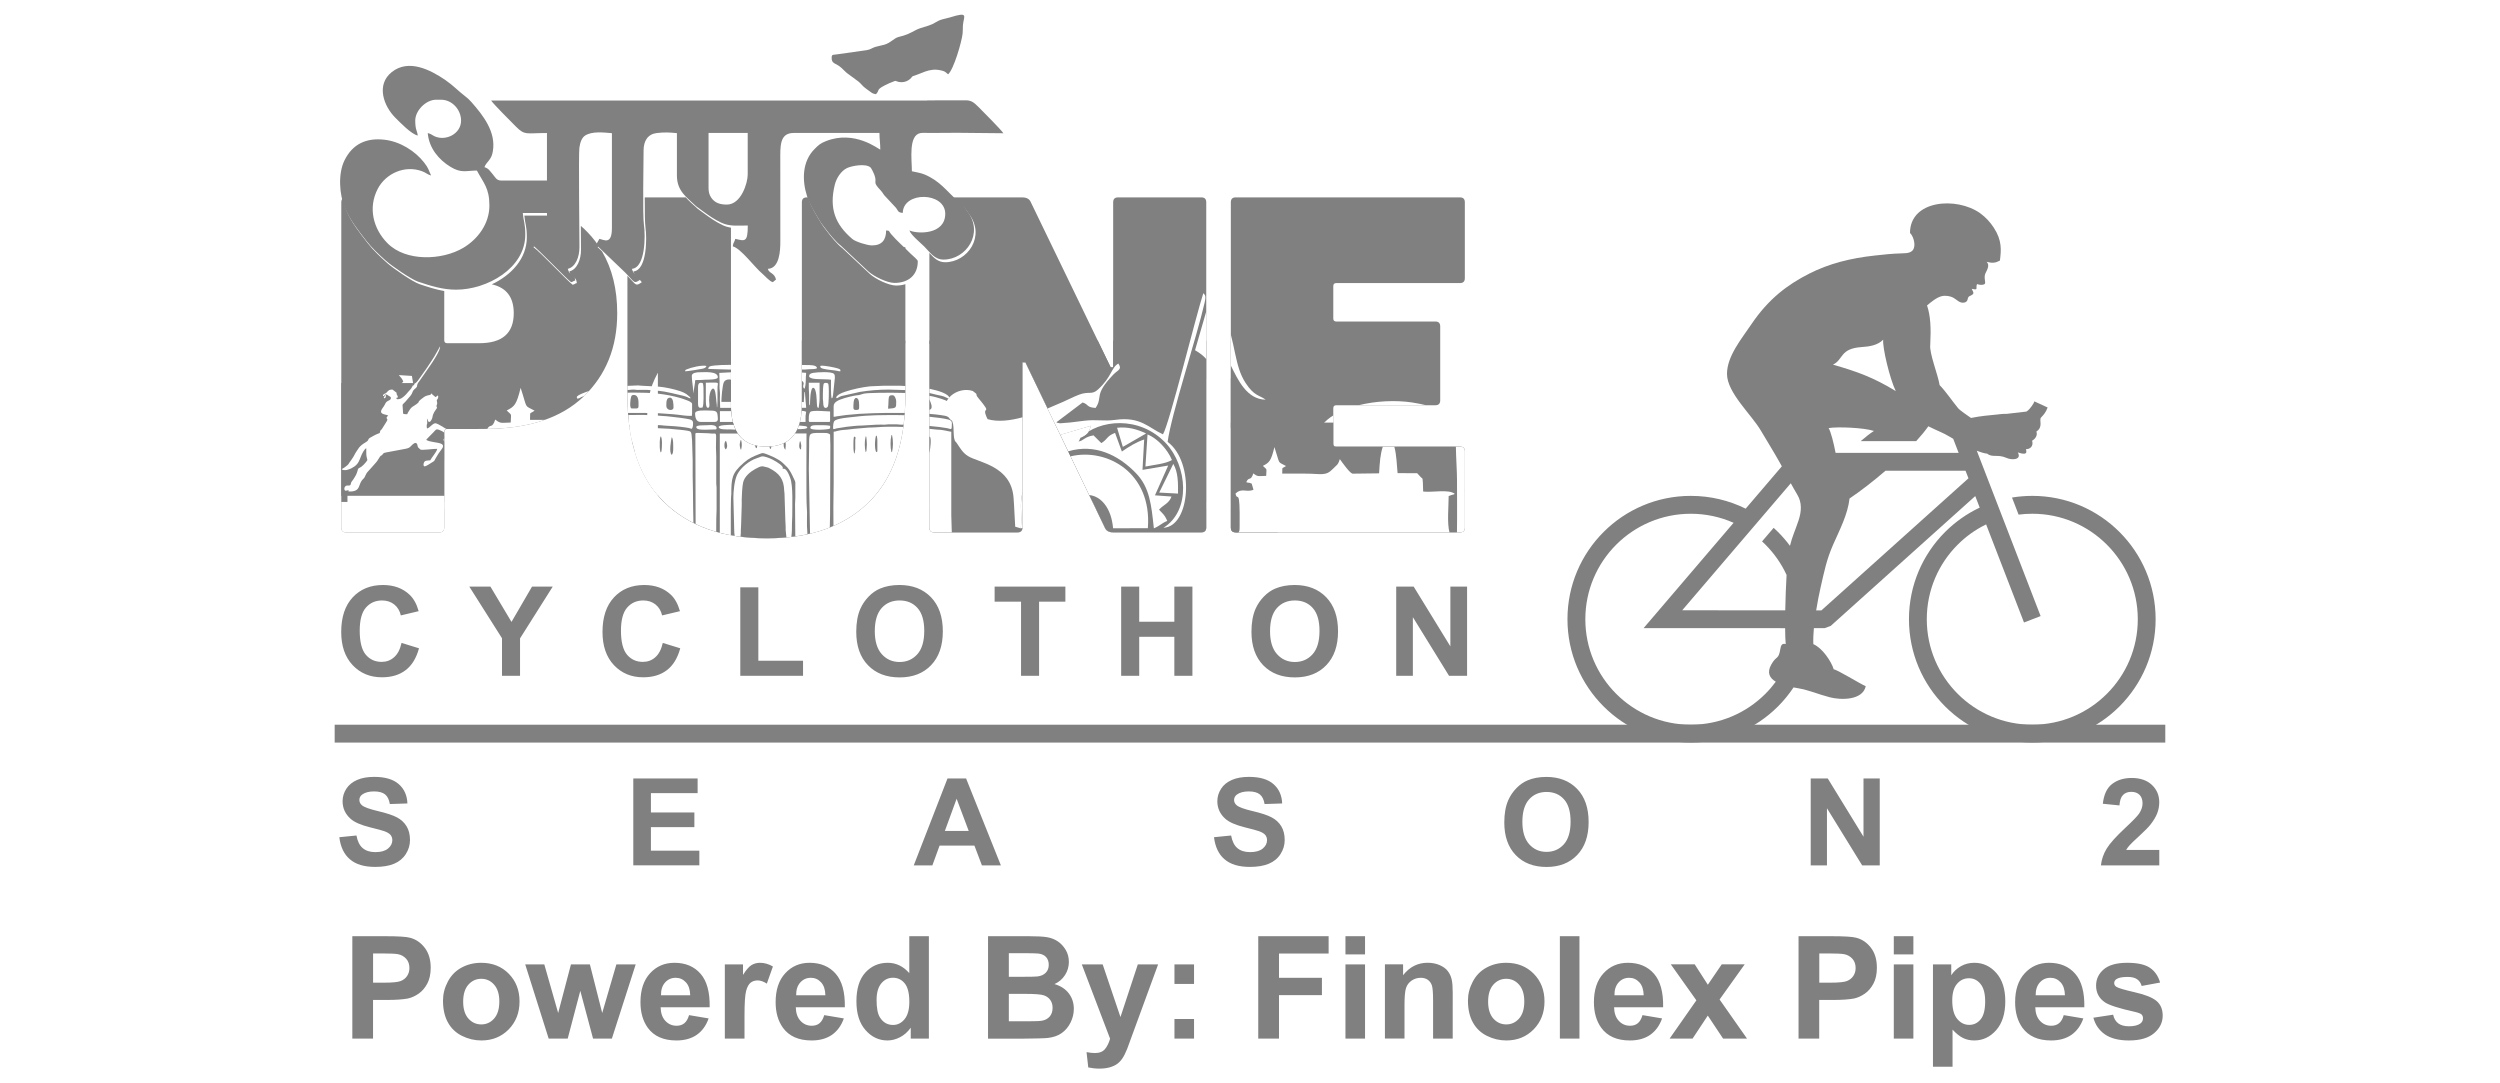 <?xml version="1.0" encoding="utf-8"?>
<!-- Generator: Adobe Illustrator 24.1.2, SVG Export Plug-In . SVG Version: 6.00 Build 0)  -->
<svg version="1.1" xmlns="http://www.w3.org/2000/svg" xmlns:xlink="http://www.w3.org/1999/xlink" x="0px" y="0px"
	 viewBox="0 0 600 260" style="enable-background:new 0 0 600 260;" xml:space="preserve">
<style type="text/css">
	.st0{fill:#808080;}
	.st1{fill-rule:evenodd;clip-rule:evenodd;fill:#808080;}
	.st2{fill:#666666;}
	.st3{filter:url(#Adobe_OpacityMaskFilter);}
	.st4{clip-path:url(#SVGID_5_);fill:#FFFFFF;}
	.st5{clip-path:url(#SVGID_5_);fill:#1A1A18;}
	.st6{clip-path:url(#SVGID_5_);}
	.st7{mask:url(#SVGID_3_);fill-rule:evenodd;clip-rule:evenodd;fill:#808080;}
	.st8{fill:none;stroke:#E78D37;stroke-width:0.216;stroke-miterlimit:22.926;}
	.st9{clip-path:url(#SVGID_9_);fill:#808080;}
	.st10{clip-path:url(#SVGID_11_);fill:#808080;}
	.st11{clip-path:url(#SVGID_13_);fill:#808080;}
	.st12{clip-path:url(#SVGID_15_);fill:#808080;}
	.st13{clip-path:url(#XMLID_97_);fill:#808080;}
	.st14{clip-path:url(#SVGID_17_);fill:#A5A5A5;}
	.st15{clip-path:url(#SVGID_17_);fill:#A0A0A0;}
	.st16{clip-path:url(#SVGID_17_);fill:#999999;}
	.st17{clip-path:url(#SVGID_17_);fill:#969696;}
	.st18{clip-path:url(#SVGID_17_);fill:#919191;}
	.st19{clip-path:url(#SVGID_17_);fill:#848484;}
	.st20{clip-path:url(#SVGID_17_);fill:#808080;}
	.st21{opacity:0.5;clip-path:url(#SVGID_17_);}
	.st22{clip-path:url(#SVGID_19_);fill:#808080;}
	.st23{clip-path:url(#SVGID_21_);fill:#808080;}
	.st24{clip-path:url(#SVGID_23_);fill:#808080;}
	.st25{clip-path:url(#SVGID_25_);fill:#808080;}
	.st26{clip-path:url(#SVGID_27_);fill-rule:evenodd;clip-rule:evenodd;fill:#808080;}
	.st27{clip-path:url(#SVGID_29_);fill-rule:evenodd;clip-rule:evenodd;fill:#808080;}
	.st28{clip-path:url(#SVGID_31_);fill-rule:evenodd;clip-rule:evenodd;fill:#808080;}
	.st29{clip-path:url(#SVGID_33_);fill-rule:evenodd;clip-rule:evenodd;fill:#808080;}
	.st30{fill-rule:evenodd;clip-rule:evenodd;fill:#FFFFFF;}
	.st31{fill:#636363;}
	.st32{fill:#FFFFFF;}
	.st33{fill:#919191;}
	.st34{fill:none;}
	.st35{fill-rule:evenodd;clip-rule:evenodd;fill:#E22B6E;}
</style>
<g id="_x39_3_avenue">
</g>
<g id="Akma">
</g>
<g id="Bajaj">
</g>
<g id="Wriver">
	<g>
		<path id="XMLID_10960_" class="st0" d="M435.88,146.49c0.32-2.01,0.71-3.96,1.07-5.54c0.89-3.84,1.4-6.61,3.02-10.28
			c1.58-3.57,3.48-7.18,3.92-11.03c2.69-1.81,5.72-4.16,8.62-6.66h19.22l0.7,1.81l-35.29,31.7H435.88z M428.43,150.76
			c0.01,1.61,0.06,2.95,0.14,3.81c-0.94-0.25-1.16,0.4-1.28,1.14c-0.46,2.79-0.9,1.48-2.19,3.79c-1.11,1.98-0.37,3.25,1.09,4.11
			c-0.76,1.03-1.6,2.01-2.5,2.91c-4.58,4.58-10.91,7.41-17.9,7.41c-6.99,0-13.32-2.83-17.9-7.41c-4.58-4.58-7.41-10.91-7.41-17.9
			c0-6.99,2.83-13.32,7.41-17.9c4.58-4.58,10.91-7.42,17.9-7.42c3.65,0,7.13,0.78,10.27,2.17l-18.59,21.76l-3.01,3.52l4.63,0
			L428.43,150.76z M429.79,115.98c0.49,0.9,1,1.81,1.54,2.7c1.2,1.99,1.02,4.1,0.32,6.23c-0.8,2.41-1.53,3.87-2.06,6.09
			c-0.87-1.18-1.83-2.29-2.86-3.32c-0.34-0.34-0.69-0.67-1.05-1l-2.79,3.26l-0.07-0.07c0.3,0.27,0.59,0.55,0.87,0.83
			c2.1,2.1,3.83,4.56,5.09,7.29c-0.15,2.58-0.27,5.65-0.32,8.49l-24.73-0.01L429.79,115.98z M468.77,105.31l1.3,3.37h-29.53
			c-0.44-2.32-1.15-5.11-1.67-5.94c2.2-0.38,8.57-0.07,10.72,0.65c0.12,0.04,0.07,0.02,0.19,0.02c-0.81,0.49-1.98,1.4-3.21,2.46
			h13.32c1.15-1.26,2.14-2.47,2.91-3.56c2.47,1.23,3.53,1.53,5.13,2.51C468.18,104.97,468.46,105.13,468.77,105.31z M405.79,119.01
			c-8.17,0-15.58,3.31-20.93,8.67c-5.36,5.36-8.67,12.76-8.67,20.93c0,8.18,3.31,15.58,8.67,20.93c5.36,5.36,12.76,8.67,20.93,8.67
			c8.17,0,15.58-3.31,20.93-8.67c1.39-1.39,2.64-2.92,3.73-4.56c0.32,0.06,0.63,0.12,0.94,0.17c3.08,0.54,4.75,1.42,7.77,2.2
			c2.65,0.69,7.87,0.77,8.62-2.66c-1.35-0.57-6.97-4.05-7.69-4.05c-0.52-1.82-2.73-5.15-4.89-6.04c-0.05-1.14,0.01-2.46,0.13-3.85
			l2.62,0l1.43-0.54l34.68-31.15l1.07,2.77c-3.1,1.46-5.91,3.45-8.31,5.85c-5.36,5.36-8.67,12.76-8.67,20.93
			c0,8.18,3.31,15.58,8.67,20.93c5.36,5.36,12.76,8.67,20.93,8.67c8.18,0,15.58-3.31,20.93-8.67c5.36-5.36,8.67-12.76,8.67-20.93
			c0-8.17-3.31-15.57-8.67-20.93c-5.36-5.36-12.76-8.67-20.93-8.67c-1.66,0-3.29,0.14-4.87,0.4l1.58,4.1
			c1.08-0.14,2.18-0.21,3.29-0.21c6.99,0,13.32,2.83,17.9,7.42c4.58,4.58,7.42,10.91,7.42,17.9c0,6.99-2.83,13.32-7.42,17.9
			c-4.58,4.58-10.91,7.41-17.9,7.41c-6.99,0-13.32-2.83-17.9-7.41c-4.58-4.58-7.42-10.91-7.42-17.9c0-6.99,2.83-13.32,7.42-17.9
			c1.96-1.96,4.17-3.55,6.65-4.78l0.17-0.08l9.09,23.54l3.99-1.54l-15.32-39.69c0.98,0.39,1.86,0.66,2.5,0.71
			c1.24,1.02,2.5,0.07,4.61,1.01c1.33,0.6,3.73,0.5,2.74-1.3c1.25,0.39,2.43,0.65,1.94-0.77c1.59-0.06,1.75-1.38,1.47-2.04
			c0.76-0.43,1.38-1.24,1.05-2.21c1.73-1.13,0.55-2.78,1.12-3.37c0.64-0.67,1.16-1.27,1.57-2.4l-3.19-1.47
			c-0.1,0.56-1.09,1.8-1.5,2.16c-0.14,0.11-0.27,0.2-0.4,0.29l-4.77,0.55c-0.19,0-0.4-0.01-0.62,0c-0.68,0.02-1.39,0.13-1.48,0.14
			c-2.13,0.22-3.89,0.33-6.43,0.84c-0.66-0.46-2.66-1.81-3.09-2.34c-1.32-1.59-3-4.08-4.44-5.54c-0.41-2.57-2.49-7.62-2.25-9.64
			c0.21-4.07,0.07-6.99-0.77-9.48c0.95-0.81,2.31-1.94,3.54-2.23c0.9-0.21,2.03-0.02,2.73,0.35c0.83,0.44,1.59,1.46,2.71,1.18
			c0.4-0.1,0.66-0.32,0.75-0.73c0.19-0.91,0.47-0.72,1.05-1.1c0.39-0.25,0.42-0.46,0.26-0.8c-0.13-0.27-0.32-0.64-0.32-0.66
			c0.31,0,1.21,0.39,1.15-0.17c-0.04-0.45,0-0.62,0.13-0.98c0.38,0.15,0.91,0.26,1.41,0.16c0.41-0.08,0.59-0.21,0.53-0.65
			c-0.07-0.51-0.19-1.26-0.03-1.8c0.22-0.75,1.36-2.1,0.38-3.04c1.4,0.35,2.11,0.29,3.2-0.3c0.32-2.5,0.53-4.83-1.46-7.88
			c-0.87-1.34-1.96-2.53-3.29-3.49c-5.63-4.01-16.83-3.2-16.83,4.74c0.74,0.72,1.11,2.12,1.05,2.97c-0.12,1.84-1.57,1.9-3.06,1.93
			c-2.22,0.05-4.38,0.29-6.45,0.52c-5.79,0.63-10.98,1.93-15.72,4.34c-5.2,2.64-9.77,6.03-13.95,12.24
			c-2.24,3.34-5.81,7.57-5.79,11.85c0.02,4.51,5.85,9.7,8.13,13.59c1.49,2.54,3.1,5.09,4.53,7.66c0.17,0.31,0.34,0.61,0.5,0.91
			l-8.68,10.16C414.98,120.11,410.52,119.01,405.79,119.01z M454.98,93.86c-5.31-3.27-9.48-4.75-15.07-6.34
			c2.55-1.23,1.62-3.86,6.84-4.22c1.86-0.13,3.83-0.38,5.22-1.78C451.75,83.35,453.54,90.88,454.98,93.86z"/>
		<rect id="XMLID_10959_" x="80.32" y="173.93" class="st0" width="439.35" height="4.29"/>
		<path id="XMLID_10953_" class="st1" d="M295.4,126.59V48.55c0-0.79,0.39-1.18,1.18-1.18h53.8c0.79,0,1.18,0.39,1.18,1.18v18.21
			c0,0.79-0.39,1.18-1.18,1.18h-29.68c-0.47,0-0.71,0.24-0.71,0.71v7.8c0,0.47,0.24,0.71,0.71,0.71h23.77
			c0.79,0,1.18,0.39,1.18,1.18v17.74c0,0.79-0.39,1.18-1.18,1.18h-23.77c-0.47,0-0.71,0.24-0.71,0.71v8.51
			c0,0.47,0.24,0.71,0.71,0.71h29.68c0.79,0,1.18,0.39,1.18,1.18v18.21c0,0.79-0.39,1.18-1.18,1.18h-53.8
			C295.8,127.78,295.4,127.38,295.4,126.59 M223.05,126.59V60.7c1.02,1.13,2.05,2.24,3.79,2.24c5.37,0,9.76-6.25,5.74-11.54
			c-0.13-0.17-0.27-0.39-0.41-0.6c-0.77-1.14-0.85-0.99-1.78-1.81c-0.62-0.55-1.18-1.09-1.71-1.61h16.72c1.02,0,1.69,0.39,2.01,1.18
			l19.16,39.61h0.59V48.55c0-0.79,0.39-1.18,1.18-1.18h19.98c0.79,0,1.18,0.39,1.18,1.18v78.04c0,0.79-0.39,1.18-1.18,1.18h-21.17
			c-1.02,0-1.69-0.39-2.01-1.18l-19.04-39.61h-0.71v39.61c0,0.79-0.39,1.18-1.18,1.18h-19.98
			C223.45,127.78,223.05,127.38,223.05,126.59z M217.28,59.31v0.62l-0.6-0.57L217.28,59.31z M184.05,129.2
			c-10.49,0-18.68-2.88-24.6-8.63c-5.91-5.76-8.87-14.27-8.87-25.54V66.19c2.2,2.31,1.93,2.56,3.45,1.55c-0.62-0.93-1.71-1.35-2-2.6
			c3.28-0.27,3.24-8.13,2.89-10.49c-0.15-1.02-0.19-4-0.18-7.28h9.84c0.83,0.96,1.86,1.78,2.88,2.75l1.5,1.1
			c1.54,1.11,2.77,2.02,4.55,2.85c0.64,0.3,1.27,0.47,1.92,0.58v42.5c0,6.7,2.84,10.05,8.51,10.05c5.68,0,8.51-3.35,8.51-10.05
			v-48.6c0-0.79,0.39-1.18,1.18-1.18h0.33l0.11,0.34c0.68,2.13,1.91,4.02,3.06,5.94c0.4,0.66,0.81,1.13,1.26,1.74
			c0.94,1.27,2.59,3.3,3.8,4.2l6.61,6.19c1.3,1.18,4.5,2.75,6.25,2.75c0.81,0,1.57-0.11,2.24-0.33v26.81
			c0,11.27-2.94,19.79-8.81,25.54C202.6,126.32,194.46,129.2,184.05,129.2z M105.44,127.78H83.09c-0.79,0-1.18-0.39-1.18-1.18V48.55
			c0-0.44,0.12-0.76,0.38-0.96c0.2,1.09,0.5,2.11,0.88,3c1.21,2.86,3.19,5.32,5.06,7.74c1.38,1.79,3.09,3.36,4.75,4.85
			c1.29,1.14,6.01,4.46,7.76,5.04c1.95,0.65,3.86,1.28,5.88,1.63v11.81c0,0.47,0.24,0.71,0.71,0.71h7.69c5.52,0,8.28-2.4,8.28-7.21
			c0-3.84-1.76-6.14-5.27-6.92c4.65-2.18,8.41-6.14,8.41-11.3c0-2.78-0.43-3.2-0.6-5.2h5.8c0,2.06,0.26,2.62,0,4.6
			c-0.29,2.21-1.09,2-2.8,1.6c-0.28,0.53-0.52,0.87-0.8,1.4c1.47,0.98,8.37,8.31,9.4,9c0.74-0.2,0.26-0.2,1-0.4
			c-0.16-1.9-1.36-0.93-1.8-2.8c1.87-0.44,2.8-2.86,2.8-5.2c0-0.79-0.02-2.98-0.04-5.73c0.28,0.24,0.55,0.48,0.81,0.73
			c1.3,1.24,2.45,2.59,3.43,4.04c-0.06,0.11-0.13,0.23-0.2,0.35l1.05,1.01c2.43,4.16,3.64,9.1,3.64,14.82c0,8.2-2.7,14.88-8.1,20.04
			c-5.4,5.16-13.3,7.74-23.71,7.74h-8.99c-0.47,0-0.71,0.24-0.71,0.71v22.94C106.62,127.38,106.23,127.78,105.44,127.78z"/>
		<path id="XMLID_10945_" class="st30" d="M342.32,97.27c-1.1-0.27-2.23-0.49-3.36-0.67c-4-0.61-8.79-0.38-12.96,0.67H342.32z
			 M295.4,122.19l56.17,0.01v-4.13l-1.34-0.01l1.34-0.84v-8.84c0-0.79-0.39-1.18-1.18-1.18h-29.68c-0.47,0-0.71-0.24-0.71-0.71v-6.8
			c-4.12,2.57-5.76,6.58-1.57,11.98c1.59,2.04,0.71,2.54-0.92,3.7c0.83,1.23,1.08,0.58,0.83,2.62l-2.54,0.05
			c-1.79-4.31-0.85-2.75-0.1-4.02l-3.89-0.23c-1.06-2.26-1.6-4.94-2.82-7.03c-1.42-2.44-1.99,1.17-1.81-5.36
			c0.04-1.25,0.28-2.29-0.56-3c-1.89,1.01-0.12,0.21-1.1,1.8c-1.04-1.71,0.45-2.29-1.72-3.16c-0.04-0.01-0.16-0.04-0.22-0.08
			c-0.25-1.61,0.2-1.73-1.03-3.26c-0.67,2-0.72,0.9-0.72,3.31c-0.06,0.04-0.18-0.01-0.2,0.06c-0.22,0.78-0.73-1.62-1.63,3.15
			c-0.06-0.07-0.1-0.29-0.12-0.24c-0.01,0.03-0.29-1.21-1.35-1.5c-1.25,1.89,0.73,5.5-0.73,7.3c-0.8-1.37-0.76-6.68-0.01-8.22
			c-0.07-0.08-0.2-0.27-0.24-0.2l-1.07-2.1c-0.02-1.27,0.2-1.62-0.43-2.65c-0.28,0.12-0.49,0.25-0.65,0.39V122.19z M263.03,122.18
			l26.48,0.01V90.94c-0.39,0.21-0.94,0.19-1.94,0.92c-0.13,1.46,0.23,3.42-0.42,4.42c-2.01-1.1,0.62-2.6-1.92-3.66
			c-0.64,1.01-0.42,1.39-0.44,2.64c-0.02,1.19-0.46,1.41-1.23,2.11c0.51,1.97,1.05,6.63-0.08,8.41c-0.59-0.77-0.45-2.18-0.48-3.27
			c-0.29-8.34-2.3-4.78-2.96-7.45c-0.91-3.66-0.44-0.83-2.14-4.59c-1.04-2.31-1.53-0.01-3.44-4.25l-1.65,2.29
			c-1.97,1.87-2.31-0.08-2.49,4.49c-0.06,1.51,0.13-0.2-1.02-0.65c-0.73,1.24-0.44,1.78-0.82,2.95c-0.97,2.98-2.55-2.84-3.01,10.15
			c-1.61,1-0.78-0.49-1.69,1.22c-1.09,2.03-1.25,5.08-2.31,7.08l-2.42,0.07L263.03,122.18z M223.05,122.17l22.35,0.01V86.98h0.71
			l9.61,19.99c0.04-4.03,0.16-7.9,0.16-9.24c0-2.01,0.35-2.74,0.34-4.4c-0.01-1.68-0.09-3.31-0.06-5.02
			c-4.95-2.55-6.51-2.51-12.72-2.52c-6.43-0.01-10.55,2.05-13.16,1.97c0.26-2.56,2.03-1.52,1.58-4.2l-4.22,0.01
			c-1.95,0-1.7-0.84-4.58-1V122.17z M106.62,110.47c-0.45,0.01-0.96,0.02-1.55,0.02c-0.65-2.53-1.23-5.75,1.55-5.94v-0.89
			c0-0.47,0.24-0.71,0.71-0.71h0.02c-0.59-1.24-0.73-2.39,0.89-4.85c0.06,0.08,0.1,0.13,0.12,0.27c0.02,0.15,0.09,0.21,0.11,0.27
			l0.18,0.58c0.19,0.71-0.04,0.54,0.33,1.41c1.71-0.02,1.65-0.16,2.3-1.71c0.4-0.95,0.89-1.94,0.85-2.94l-1.27-0.47
			c-7.6-2.38-7.68,3.94-10.44,2.58c1.16-2.97,5.25-2.11,7.35-4.72c-2.42,1.27-4.51,2.13-7.98,2.15c-0.05-0.08-0.08-0.31-0.1-0.26
			l-0.83-5.04l-3.15-0.2c0.49,0.59,0.75,0.74,1.08,1.55c-2,1.93-0.39,3.91-0.81,6.48c-8.27,2.77-8.36-0.44-9.3,5.64
			c-0.33,2.13-0.57,2.37-1.54,3.5c6-1.5,2.3-5.05,5.38-6.5l0.13,4.75c-2.4,2.08-1.89-0.16-2.66,3.6c-0.29,1.39-0.33,1.18-1.03,1.88
			c-0.55,0.54-0.23,0.32-0.87,0.69c-0.49,0.29-0.5,0.08-1.18,0.45l0.01,5.51c-0.34,0.24-0.26,0.22-0.86,0.5
			c-0.01,0-0.6,0.2-0.67,0.23l0,3.83l23.22,0.01V110.47z M130.75,100.77l-3.55-0.01c0.13-2.18-0.31-1.21,1.1-2.2
			c-2.61-1.45-1.59-0.12-3.35-5.48c-1,4.14-1.5,4.48-3.34,5.44c1.3,1.29,1.04,0.45,0.96,2.89c-2.07,0-2.35,0.41-3.71-0.72
			c-0.78,2.35-1.19,0.9-1.91,2.24C122.19,102.89,126.8,102.17,130.75,100.77z M201.78,83.63c-0.41,2.6,1.43,1.57,1.66,4.24
			c-3.32-0.33-6.97-1.44-11-1.96v11.23c0,6.7-2.84,10.05-8.51,10.05c-2.67,0-4.72-0.74-6.13-2.23c0.02,4.37,0.06,8.77-0.03,13.12
			l-2.06-0.03c-0.86-2.47-0.34-7.81-0.32-10.77l0.83-0.32c0.58-0.21,0.3,0.03,0.95-0.32c-1.71-1.44-6.57-0.34-9.16-0.67
			c-0.16-4.85-0.04-3.37-0.79-4.3l-0.74-0.8c-0.04-0.04-0.12-0.14-0.19-0.21l-5.69-0.03c-0.33-3.14-0.27-7.27-1.9-10l-0.49-0.67
			c-0.05-0.06-0.14-0.17-0.18-0.22c-0.04-0.05-0.13-0.14-0.18-0.22c-2.18,4.07-2.29,6.3-2.6,11.16l-4.37,0.05
			c0.86,8.47,3.72,15.08,8.59,19.82c0.57,0.56,1.17,1.09,1.79,1.59l45.44,0.01c0.62-0.51,1.21-1.04,1.79-1.6
			c5.87-5.76,8.81-14.27,8.81-25.54V82.44c-3.48-0.11-7.56-0.16-9.18,0.54C205.72,84.01,204.6,83.46,201.78,83.63z"/>
		<path id="XMLID_10944_" class="st35" d="M92.91,107.57c2.88,1.73,1.16,0.97,2.84,2.92l7.64,0.02l-0.45-5.51
			c-0.78-0.18-5.46-0.6-6.5-0.62C94.62,104.33,93.28,106.41,92.91,107.57"/>
		<path id="XMLID_10938_" class="st30" d="M295.4,120.46h56.17v6.14c0,0.79-0.39,1.18-1.18,1.18h-53.8c-0.79,0-1.18-0.39-1.18-1.18
			V120.46z M262.2,120.46h27.31v6.14c0,0.79-0.39,1.18-1.18,1.18h-21.17c-1.02,0-1.69-0.39-2.01-1.18L262.2,120.46z M223.05,120.46
			h22.35v6.14c0,0.79-0.39,1.18-1.18,1.18h-19.98c-0.79,0-1.18-0.39-1.18-1.18V120.46z M159.35,120.46h49.23l-0.11,0.11
			c-5.87,5.75-14.01,8.63-24.42,8.63c-10.49,0-18.68-2.88-24.6-8.63L159.35,120.46z M81.91,120.46h24.71v6.14
			c0,0.79-0.39,1.18-1.18,1.18H83.09c-0.79,0-1.18-0.39-1.18-1.18V120.46z"/>
		<path id="XMLID_10934_" class="st1" d="M295.4,81.75h11.27v46.02h-10.08c-0.79,0-1.18-0.39-1.18-1.18V81.75z M223.05,81.75h40.41
			l3.1,6.41h0.59v-6.41h22.35v44.84c0,0.79-0.39,1.18-1.18,1.18h-21.17c-1.02,0-1.69-0.39-2.01-1.18l-19.04-39.61h-0.71v39.61
			c0,0.79-0.39,1.18-1.18,1.18h-19.98c-0.79,0-1.18-0.39-1.18-1.18V81.75z M157.91,81.75h17.51v15.4c0,6.7,2.84,10.05,8.51,10.05
			c5.68,0,8.51-3.35,8.51-10.05v-15.4h24.83v13.27c0,11.27-2.94,19.79-8.81,25.54c-5.87,5.75-14.01,8.63-24.42,8.63
			c-10.49,0-18.68-2.88-24.6-8.63c-0.54-0.53-1.06-1.08-1.55-1.65V81.75z"/>
		<path id="XMLID_10929_" class="st30" d="M155.97,108.51c-0.53-0.04-0.36-0.68-0.36-1.79c0-1.01,0.1-1.22,0.29-2.01
			c0.22,0.06,0.23,0.04,0.29,0.64c0.08,0.85,0.12,1.58,0,2.44C156.13,108.17,156.04,108.21,155.97,108.51 M158.34,107.29
			c0-0.73-0.06-2,0.22-2.58c0.45,0.33,0.31,2.78,0.23,3.32c-0.05,0.31-0.03,0.42-0.23,0.56
			C158.43,108.32,158.34,107.7,158.34,107.29z M166.42,125.5c-2.59-1.3-4.91-2.95-6.96-4.94c-3.3-3.21-5.67-7.28-7.13-12.2
			c0.06-0.09,0.07-0.21,0.1-0.37c0.11-0.55,0.32-3.32-0.34-3.5c-0.26,0.19-0.29,1.36-0.29,1.9c-0.3-1.27-0.54-2.59-0.73-3.96
			l9.51,0.47c0.63,0.07,1.11,0.1,1.71,0.16c0.52,0.05,1.16,0.09,1.7,0.17c1.46,0.21,1.84,0.16,1.95,0.92
			c0.05,0.34,0.08,0.5,0.09,0.84c0.02,0.37,0.07,0.45,0.07,0.86l0.14,4.6c0,1.27,0,2.54,0,3.81c0,1.28,0.07,2.35,0.07,3.66
			C166.31,120.48,166.38,123,166.42,125.5z M161.21,104.92c0.43,0.32,0.36,2.25,0.36,2.8c0,0.51-0.05,1.21-0.36,1.44
			C160.53,108.66,161.02,105.75,161.21,104.92z"/>
		<path id="XMLID_10922_" class="st30" d="M205.11,108.8h-0.14c-0.03-0.41-0.14-0.65-0.14-1.15c0-0.56-0.03-1.91,0.05-2.4
			c0.06-0.38-0.03-0.29,0.24-0.48c0.36,0.24,0.17,0.35,0.14,0.79l0,2.23C205.24,108.18,205.14,108.46,205.11,108.8 M209.99,106.57
			c0-0.44,0.05-0.69,0.08-1.15c0.01-0.16,0.04-0.32,0.08-0.49c0.07-0.29,0.01-0.3,0.28-0.37c0.03,0.41,0.14,0.65,0.14,1.15v2.52
			c0,0.19-0.1,0.21-0.22,0.29C210.02,108.27,209.99,106.99,209.99,106.57z M213.73,106.57c0-0.87,0.04-1.38,0.22-2.16h0.14
			c0.29,1.26,0.29,2.85,0,4.09h-0.14C213.8,107.9,213.73,107.34,213.73,106.57z M207.55,106.72c0-1.42,0.18-1.53,0.21-2.01
			c0.19,0.14,0.16,0.06,0.22,0.79c0.09,1.09,0.1,1.14,0,2.24c-0.03,0.36,0,0.62-0.22,0.78
			C207.63,107.94,207.55,107.44,207.55,106.72z M223.05,126.59V108.7c0.04-0.06,0.04-0.16,0.12-0.59c0.09-0.54,0.43-2.99-0.03-3.34
			c-0.03,0.02-0.06,0.05-0.09,0.08v-1.93l1.95,0.2c1.44,0.01,2.87,0.49,3.31,0.5v20.11l0.12,4.04h-4.2
			C223.45,127.78,223.05,127.38,223.05,126.59z M216.8,102.47c-1.05,7.65-3.83,13.68-8.33,18.09c-2.43,2.38-5.24,4.26-8.44,5.66
			c0.01-1.51-0.02-3.07-0.02-4.57c0-1.94,0.07-3.65,0.07-5.6v-12.43c0.34-0.01,0.52-0.11,0.82-0.18c1.12-0.28,1.52-0.23,2.47-0.33
			c0.5-0.05,1.14-0.15,1.67-0.2l3.44-0.29c0.58-0.02,1.2-0.02,1.79-0.07C212.44,102.37,214.63,102.38,216.8,102.47z"/>
		<path id="XMLID_10917_" class="st30" d="M177.74,105.64h0.14c0.21,0.89,0.2,1.36,0,2.23h-0.14
			C177.46,106.68,177.45,106.88,177.74,105.64 M173.86,106.93c0-0.46,0.04-0.92,0.36-1.15c0.28,0.52,0.52,1.68-0.07,2.08
			C173.96,107.59,173.86,107.41,173.86,106.93z M175.39,128.45c-0.9-0.17-1.78-0.36-2.64-0.59l0-23.82l4.31,0
			c0.97,1.46,2.37,2.41,4.19,2.86v0.03c0,0.29,0.08,0.57,0.36,0.65c0.03-0.15,0.09-0.35,0.12-0.57c0.68,0.13,1.41,0.19,2.2,0.19
			c0.26,0,0.51-0.01,0.76-0.02c0.01,0.22,0.06,0.43,0.16,0.61c0.18-0.13,0.26-0.36,0.28-0.65c1.12-0.1,2.1-0.36,2.96-0.76
			c-0.01,0.13-0.01,0.26-0.01,0.4c0,0.48,0.14,0.95,0.43,1.15c0-0.78,0.16-0.91,0.01-1.77c0.93-0.52,1.69-1.22,2.29-2.13h2.75
			c0,1.51-0.09,16.38,0.06,17.49c0,0.49,0.07,0.85,0.07,1.42c0,1.05-0.07,3.54,0.04,4.27c0.02,0.16,0.04,0.53,0.05,1
			c-0.94,0.21-1.91,0.38-2.91,0.52l-0.06-7.73c0-0.61,0.07-0.94,0.07-1.58c0-1.1-0.01-2.21,0-3.31c0-0.42,0.03-0.44-0.12-0.74
			c-0.48-0.98-0.73-1.7-1.4-2.69c-0.44-0.65-1.03-1.1-1.58-1.65c-0.24-0.24-0.64-0.51-0.96-0.7c-0.75-0.44-1.35-0.76-2.22-1.09
			c-1.53-0.59-1.39-0.65-2.46-0.23c-1.49,0.58-2.4,0.97-3.67,2.08c-2.85,2.49-2.96,3.7-2.96,7.61
			C175.38,119.04,175.37,124.52,175.39,128.45z M192.25,107.87c-0.22-0.06-0.17-0.03-0.29-0.21c-0.29-0.44-0.1-1.28,0.01-1.73h0.14
			C192.46,107.47,192.25,106.71,192.25,107.87z"/>
		<path id="XMLID_10916_" class="st30" d="M166.89,104.13l0.06,21.63c1.55,0.74,3.2,1.36,4.94,1.86c0.02-1.2,0.02-2.36,0.02-3.17
			c0-0.7,0.07-1.3,0.07-2.08l0-5.39c-0.01-0.38-0.08-0.54-0.08-1l0-6.47c0-0.8-0.07-1.33-0.07-2.08c0.01-3.8,0.32-3.38-0.94-3.37
			c-0.44,0-0.56-0.08-1-0.08l-2.09-0.07C167.46,103.92,166.89,103.8,166.89,104.13"/>
		<path id="XMLID_10915_" class="st30" d="M194.12,112.61l0.29,15.47c1.66-0.39,3.24-0.89,4.74-1.49c0-1.12,0.07-2,0.07-3.14
			l0.07-16.52c0-0.98-0.07-1.69-0.07-2.66c-0.42-0.28-0.58-0.36-1.36-0.36c-3.46,0-3.6-0.2-3.67,1.94c-0.01,0.44,0,0.92,0,1.37
			C194.19,109.03,194.12,110.74,194.12,112.61"/>
		<path id="XMLID_10910_" class="st30" d="M213.15,98.1c0-0.38,0.01-0.61,0.05-0.88c0.04-0.29,0.02-1.39,0.12-1.82
			c0.14-0.63,0.58-0.53,0.98-0.53c0.42,0,0.79,0.93,0.79,1.44C215.09,97.95,215.16,97.93,213.15,98.1 M223.05,99.33v-0.98
			c1-0.23,0.4-1.53,0-2.52V95c0.47,0.09,0.83,0.12,1.56,0.33c4.04,1.14,3.69,1.4,3.69,4.21c0,0.4-0.07,0.43-0.07,0.79
			c-0.26-0.02-0.38-0.11-0.57-0.22c-0.53-0.31-1.23-0.41-1.88-0.49C225.09,99.51,224.07,99.41,223.05,99.33z M217.28,94.31v0.71
			c0,1.4-0.05,2.76-0.14,4.08h-0.11h-4.09c-1.21,0-2.23,0.07-3.38,0.07l-3.3,0.15c-1.03,0.08-2.15,0.17-3.17,0.28l-2.27,0.32
			c-0.29,0.05-0.44,0.11-0.75,0.11v-2.51c0-0.6,0.33-0.91,0.7-1.17c0.8-0.59,3.1-1.15,4.11-1.35c1.38-0.28,0.7,0.03,2.31-0.49
			C208,94.25,213.36,94.2,217.28,94.31z M204.82,97.88c0-0.6-0.06-2.37,0.65-2.37c0.84,0,0.72,1.75,0.72,2.37
			c0,0.57-0.45,0.5-0.86,0.5C204.99,98.39,204.82,98.22,204.82,97.88z"/>
		<path id="XMLID_10906_" class="st30" d="M152.09,94.79c1.32,0,1.15,1.76,1.15,2.73c0,0.68-0.58,0.5-1.65,0.5
			c-0.57,0-0.29-2.23-0.14-2.72C151.55,94.97,151.65,94.79,152.09,94.79 M159.92,97.38c0-0.86-0.01-1.94,0.86-1.94
			c0.86,0,0.86,1.61,0.86,2.37C161.64,98.69,159.92,98.62,159.92,97.38z M150.73,99.11c-0.09-1.32-0.14-2.68-0.14-4.09v-0.78
			c0.57-0.02,1.1-0.02,1.57-0.02c4.17,0,7.42,0.25,11.18,1.32c0.57,0.16,1.03,0.36,1.54,0.54c0.3,0.11,1.22,0.46,1.22,0.86v2.23
			c0,0.36-0.06,0.32-0.07,0.65c-1.49,0-1.99-0.13-3.37-0.29c-1.52-0.18-3.07-0.23-4.54-0.35c-0.46-0.04-1.1-0.01-1.58,0
			c-0.58,0-0.94-0.07-1.58-0.07h-3.66C151.12,99.1,150.93,99.11,150.73,99.11z"/>
		<path id="XMLID_10902_" class="st30" d="M192.45,91.39v-1.98c0.39,0.01,0.67,0.04,1.02,0.07c0,0.45-0.04,0.67-0.07,1.01
			c-0.05,0.65,0.05,0.93-0.1,1.98c-0.05,0.37-0.12,0.53-0.19,0.82c-0.31-0.08-0.38-0.46-0.33-0.76c0.06-0.36,0.2-0.51-0.01-0.83
			C192.69,91.58,192.59,91.48,192.45,91.39 M192.44,97.88c0.01-0.24,0.01-0.48,0.01-0.73v-0.67l0.45,0.03l0.13-1.95
			c0.03-0.38-0.08-0.32,0.15-0.49c0,0.34,0.06,0.58,0.07,1.01c0.02,0.67,0.22,2.15,0.22,2.8H192.44z M175.42,89.33v1.79
			c-0.13-0.04-0.28-0.06-0.42-0.06c-0.58,0-1.03,0.22-1.25,0.62c-0.38,0.68-0.62,3.91-0.62,4.77h2.28v0.71c0,0.25,0,0.49,0.01,0.73
			h-2.58c0-0.79-0.07-1.3-0.07-2.08c0-0.68,0.07-1.47-0.03-2.12c-0.1-0.66-0.04-1.42-0.04-2.11c0-0.79-0.07-1.3-0.07-2.08l2.66-0.14
			L175.42,89.33z"/>
		<path id="XMLID_10901_" class="st30" d="M176.01,119.43l0.22,8.39c0.03,0.31,0.06,0.57,0.09,0.79c0.46,0.07,0.93,0.14,1.4,0.2
			c0.09-0.59,0.09-1.31,0.08-1.55c0-0.56,0.08-0.85,0.07-1.44l0.14-4.38c0.03-0.48,0-1.03,0-1.51c0-0.83,0.14-3.35,0.35-4.18
			c0.34-1.4,1.67-2.5,2.87-3.17c1.56-0.87,1.68-0.72,2.78-0.44c0.36,0.09,0.29,0.05,0.59,0.2c2.45,1.25,3.53,2.62,3.61,5.44
			c0.01,0.35,0.06,0.33,0.07,0.65l0.21,6.61c0,0.53,0.08,0.85,0.07,1.44c0,0.23-0.01,0.49,0,0.72l0.18,1.8
			c0.4-0.04,0.79-0.08,1.18-0.13c0.14-0.95,0.15-1.96,0.15-3.11c0-0.75,0.07-1.22,0.07-1.94c-0.01-2.35,0.24-7.32-0.51-9.18
			c-0.23-0.58-0.91-2.51-1.79-2.09c0.08-0.35,0.04-0.4-0.14-0.65c-0.45-0.61-2.23-1.64-3.03-1.93c-1.98-0.71-1.59-0.48-3.17,0.05
			c-1.66,0.55-3.74,2.18-4.58,3.89C176.26,115.3,176.01,117.85,176.01,119.43"/>
		<path id="XMLID_10900_" class="st30" d="M151,101.9c0.92,0,1.83,0.01,2.74,0.01c1.66,0,3.26,0.12,4.82,0.14
			c0.37,0,0.4,0.06,0.72,0.08c1.61,0.08,3.78,0.22,5.35,0.47c0.29,0.05,0.45,0.07,0.73,0.13c0.31,0.07,0.41,0.16,0.68,0.19
			c0.27-0.4,0.29-0.81,0.29-1.37c0-0.64-0.39-0.79-0.87-0.92c-0.68-0.18-4.04-0.61-4.8-0.66c-0.56-0.04-1.05-0.14-1.65-0.14
			l-1.74-0.13c-0.55-0.08-1.17,0.02-1.73-0.06c-0.53-0.08-2.69-0.07-4.74-0.03C150.83,100.39,150.9,101.15,151,101.9"/>
		<path id="XMLID_10897_" class="st30" d="M223.05,102.23c1.73,0.15,3.45,0.36,4.32,0.54c0.98,0.21,1.08,0.63,1.08-1.15
			c0-0.65-0.38-0.81-0.92-0.95c-1.03-0.26-2.69-0.48-4.48-0.65V102.23z M199.94,102.69c0,0.17,0.02,0.09,0.07,0.29
			c0.37,0,0.44-0.09,0.76-0.17l2.48-0.39c1.13-0.11,2.42-0.29,3.59-0.29l3.59-0.21c0.6-0.05,1.32,0.02,1.94,0
			c0.37-0.01,0.44-0.08,0.86-0.08l1.94,0c0.42,0,0.53,0.06,0.86,0.07c0.27,0.01,0.56,0.01,0.84,0.01c0.09-0.74,0.17-1.5,0.23-2.27
			c-0.64-0.02-1.21-0.03-1.65-0.03c-3.56,0-6.85-0.03-10.29,0.41c-0.97,0.12-4.27,0.32-4.89,1
			C200,101.32,199.94,102.14,199.94,102.69z"/>
		<path id="XMLID_10894_" class="st30" d="M192,101.26h1.33v-1.22c0-0.52,0.13-0.79,0.14-1.22c-0.27-0.14-0.65-0.21-1.07-0.23
			C192.34,99.56,192.2,100.45,192,101.26 M175.47,98.67h-2.69v2.59h3.1C175.68,100.47,175.54,99.61,175.47,98.67z"/>
		<path id="XMLID_10891_" class="st30" d="M192.45,88.69l0.74,0c0.44,0,0.56-0.08,1-0.08c0.41,0,1.87,0,1.87-0.28
			c0-0.79-1.94-0.72-2.51-0.72c-0.37,0-0.73-0.01-1.09-0.02V88.69z M169.98,88.54l2.85,0.09c0.24,0.03,1.2,0.05,2.59,0.07v-1.14
			c-0.78,0.02-1.53,0.05-2.36,0.05c-0.43,0-0.52,0.07-0.93,0.07c-0.4,0-0.57,0.04-0.93,0.08C170.44,87.84,170.03,87.94,169.98,88.54
			z"/>
		<path id="XMLID_10888_" class="st30" d="M223.05,94.32c0.49,0.11,1.09,0.26,1.9,0.46c0.77,0.19,1.26,0.17,2.17,0.64
			c0.26,0.13,0.42,0.23,0.77,0.24c-0.03-1.15-2.76-1.93-4.83-2.36V94.32z M213.23,93.5l4.06,0.12v-0.97
			c-0.55-0.04-1.17-0.08-1.68-0.08h-3.3c-0.66,0-1.15,0.07-1.72,0.07l-1.78,0.08c-1.95,0.21-4.22,0.7-6.02,1.31
			c-0.38,0.13-0.95,0.35-1.26,0.53c-0.2,0.11-1.06,0.68-0.78,0.96c0.21,0.21,0.31-0.19,1.2-0.47l4.52-1.01
			C208.52,93.71,210.87,93.5,213.23,93.5z"/>
		<path id="XMLID_10885_" class="st30" d="M150.59,93.6c0.18,0,0.37-0.01,0.56-0.03c0.32-0.03,0.52-0.08,0.94-0.07
			c0.4,0.01,0.46,0.07,0.86,0.08c0.79,0.01,2.32-0.06,2.92,0.03c1.03,0.16,1.77,0.07,3.58,0.37c1.18,0.2,2.12,0.46,3.24,0.71
			c0.64,0.14,1.77,0.38,2.31,0.64c0.27,0.13,0.38,0.26,0.74,0.26c-0.08-0.34-0.28-0.39-0.57-0.65c-0.01-0.01-0.03-0.03-0.04-0.04
			l-0.44-0.35c-0.42-0.27-0.91-0.49-1.42-0.66c-1.45-0.49-3.61-0.97-5.22-1.1l-3.95-0.21c-0.41,0-0.54-0.08-1-0.08l-2.51,0.11V93.6z
			 M138.44,95.3c0,0.19,0.03,0.2,0.07,0.36c0.77,0,0.49-0.26,1.69-0.62c0.4-0.39,0.79-0.79,1.16-1.2l-0.22,0.07
			C140.73,94.04,138.44,94.83,138.44,95.3z"/>
		<path id="XMLID_10882_" class="st30" d="M191.39,103l0.8-0.01c0.62-0.07,1.29,0.01,1.57-0.37c-0.1-0.39-0.5-0.33-0.96-0.4
			c-0.33-0.05-0.69-0.07-1.06-0.09C191.63,102.44,191.51,102.73,191.39,103 M172.49,102.48c0,0.69,1.91,0.58,2.8,0.58
			c0.51,0,0.82,0.05,1.25,0.07c-0.18-0.36-0.33-0.75-0.46-1.16C174.56,101.95,172.49,102.02,172.49,102.48z"/>
		<path id="XMLID_10881_" class="st30" d="M166.82,99.25c0,0.86,0.24,2.01,1.29,2.01h3.38c1.05,0,0.78-0.81,0.72-1.65
			c-0.07-0.94-0.55-1.08-2.01-1.08C169.3,98.53,166.82,98.3,166.82,99.25"/>
		<path id="XMLID_10880_" class="st30" d="M194.12,100.04c0,0.82-0.12,1.22,0.22,1.22H199c0.17,0,0.22-0.05,0.22-0.21v-2.3
			c-0.73,0-4.18-0.37-4.73,0.09C194.28,99.01,194.12,99.65,194.12,100.04"/>
		<path id="XMLID_10879_" class="st30" d="M194.19,90.34c0,0.27,0.64,0.48,0.97,0.54c0.49,0.08,0.86,0.11,1.4,0.11l2.16,0.07
			c0.36,0.01,0.36,0.07,0.72,0.07c0,1.03-0.06,3.56,0.14,4.45c0.24-0.06,0.23-0.03,0.35-0.73l0.44-4.16
			c0.02-0.37-0.02-0.76-0.2-0.95c-0.58-0.64-4.07-0.41-4.97-0.26C194.68,89.58,194.19,89.7,194.19,90.34"/>
		<path id="XMLID_10878_" class="st30" d="M166.03,90.2c0,1.31,0.36,2.72,0.36,4.24l0.42-2.67c0.04-0.65-0.2-0.57,1.3-0.57
			c0.48,0,0.68-0.06,1.08-0.07c0.48-0.01,3.09,0.04,3.09-0.57c0-1.54-3.14-1.22-4.38-1.22C167.16,89.33,166.03,89.49,166.03,90.2"/>
		<path id="XMLID_10877_" class="st30" d="M169.4,95.87c0,0.66-0.02,2.01,0.5,2.01c0.59,0,0.29-1.29,0.29-1.8
			c0-2.6,1.15-3.73,1.47-1.97c0.21,1.15,0.16,1.42,0.29,2.37c0.06,0.43,0.11,0.81,0.11,1.25h0.07c0-0.58,0.08-0.86,0.07-1.44l0-3.16
			c0-1.56,0.9-1.29-2.8-1.29V95.87z"/>
		<path id="XMLID_10872_" class="st30" d="M194.4,97.31c0-0.59,0.03-4.32,0.79-4.24c0.83,0.09,0.82,3.36,0.85,3.68
			c0.08,0.72,0,1.1,0.44,1.14c0.05-0.66,0.22-1.23,0.22-2.23v-3.81h-2.59c0,0.48,0,0.96,0,1.44c0,0.49,0.08,0.8,0.07,1.36l0.02,2.14
			C194.23,97.04,194.22,97.18,194.4,97.31"/>
		<path id="XMLID_10871_" class="st30" d="M197.49,94.51l0,1.22c0.01,0.37,0.08,0.44,0.08,0.86c-0.01,1.79,0.88,1.33,1.09,1.03
			c0.29-0.41,0.28-4.14,0.24-4.44c-0.05-0.35,0-0.92-0.17-1.13c-0.17-0.2-0.8-0.23-0.99-0.03
			C197.53,92.25,197.49,93.98,197.49,94.51"/>
		<path id="XMLID_10870_" class="st30" d="M167.53,92.85v3.95c0,1.1,0.31,1.18,1.08,1c0.36-0.76,0.22-3.65,0.22-4.74
			c0-0.43-0.06-0.74-0.14-1.08c-0.25-0.12-0.62-0.19-0.87-0.01C167.61,92.11,167.53,92.53,167.53,92.85"/>
		<path id="XMLID_10869_" class="st30" d="M167.1,102.48c0,0.66,1.26,0.65,2.15,0.65l1.82-0.05c0.5-0.07,0.91,0.15,0.91-0.31
			c0-0.88-1.49-0.78-2.23-0.72C169.15,102.1,167.1,101.98,167.1,102.48"/>
		<path id="XMLID_10868_" class="st30" d="M194.48,102.69c0,0.71,4.39,0.42,4.65,0.19c0.16-0.14,0.1-0.42,0.1-0.69
			c-0.86-0.2-2.42-0.14-3.38-0.14C195.23,102.05,194.48,102.1,194.48,102.69"/>
		<path id="XMLID_10867_" class="st30" d="M164.45,89.12c0.48,0,3.89-0.55,4.18-0.63c0.41-0.11,0.82-0.23,0.92-0.66
			c-1.03-0.28-3.7,0.35-4.77,0.83C164.51,88.78,164.45,88.76,164.45,89.12"/>
		<path id="XMLID_10866_" class="st30" d="M196.85,87.83c0.01,0.48,0.29,0.56,0.82,0.69c1.12,0.28,2.31,0.28,3.32,0.49
			c0.28,0.06,0.36,0.11,0.68,0.11c0.02-0.26,0.2-0.45-0.59-0.7c-0.83-0.26-3.02-0.66-3.79-0.66
			C197.03,87.75,197.12,87.8,196.85,87.83"/>
		<path id="XMLID_10864_" class="st1" d="M81.91,91.93h32.93v11.01h-7.51c-0.47,0-0.71,0.24-0.71,0.71v15.34H81.91V91.93z"/>
		<path id="XMLID_10861_" class="st30" d="M106.62,105.99c-0.18-0.38-0.25-0.52,0-0.78V105.99z M97.73,99.4
			c0.08-0.12,0.12-0.31,0.21-0.44c0.28-0.41,0.48-0.84,0.86-1.18c0.34-0.3,0.82-0.51,1.19-0.81c0.83-0.66,0.27-0.34,0.61-0.73
			c0.1-0.12,0.24-0.24,0.36-0.34c0.52-0.41,1.06-0.89,1.69-1c0.98-0.17,0.63-0.24,0.93-0.47c0.25,0.13,0.01,0.21,0.45,0.46
			c0.25,0.15,0.29,0.3,0.48,0.4c0.31-0.05,0.34-0.37,0.61-0.37c0.15,0.33,0.01,0.73-0.2,0.98c-0.25,0.29,0.1,0.64-0.01,1.06
			c-0.04,0.15-0.16,0.32-0.16,0.48c0.02,0.41,0.37,0.23-0.17,0.91c-0.27,0.34-0.55,0.84-0.68,1.24c-0.11,0.35-0.1,0.72-0.28,1.03
			c-0.12,0.22-0.31,0.69-0.64,0.64c-0.37-0.06-0.28-0.64-0.52-0.8c-0.01,0.32,0.14,0.97,0.06,1.22c-0.08,0.27-0.12,0.18-0.11,0.56
			c0.01,0.21,0,0.44,0.09,0.59c0.55-0.05,1.44-1.38,2.1-1.24c0.53,0.11,1.73,0.91,2.21,1.18c0.11,0.06,0.22,0.12,0.32,0.17
			c-0.34,0.06-0.51,0.29-0.51,0.69v0.18c-0.36-0.26-0.78-0.48-1.21-0.64c-0.73-0.28-0.79-0.06-1.43,0.63
			c-0.31,0.33-1.61,1.59-1.69,1.77c0.91,0.57,2.72,0.54,3.59,0.93c0.75,0.34,0.42,0.94,0.05,1.4c-0.51,0.63-0.94,1.32-1.34,2.04
			c-0.54,0.97-0.17,0.55-1.11,1.16c-0.34,0.22-1.06,0.71-1.46,0.81c-0.41,0.1-0.42-0.4-0.33-0.72c0.21-0.77,0.79-0.62,1.59-0.72
			c0.31-0.7,1.57-2.03,1.65-2.75c-0.83-0.05-3.68,0.41-4.05,0.16c-0.06-0.04-0.52-0.48-0.55-0.53c-0.1-0.17-0.13-0.63-0.25-0.82
			c-0.37-0.59-1.05,0.13-1.35,0.43c-0.47,0.47-0.53,0.57-1.4,0.75c-1.52,0.32-3.07,0.55-4.59,0.86c-0.17,0.03-0.28,0.06-0.44,0.1
			c-0.33,0.08-0.38,0.31-0.59,0.52c-0.31,0.3-0.26-0.06-0.79,0.83c-0.34,0.57-0.51,0.84-0.92,1.26c-0.52,0.53-0.98,1.16-1.52,1.7
			c-0.95,0.95-0.67,1.39-1.3,1.96c-1.42,1.28-0.33,3.14-3.57,3.02c0.06-0.16,0.08-0.12,0.05-0.31c-0.3,0-0.55,0.16-0.81,0.11
			c-0.42-0.31-0.17-1.14,0.39-1.23c0.31-0.05,0.64,0.1,0.85-0.13c0.13-0.14,0.1-0.49,0.27-0.76c0.13-0.2,0.28-0.37,0.43-0.57
			c0.18-0.23,0.22-0.39,0.38-0.62c0.35-0.51,0.57-1.13,0.73-1.8c0.08-0.33,0.38-0.31,0.85-0.65c0.38-0.28,0.73-0.66,1.02-1.02
			c0.61-0.76,0.37-0.48,0.2-1.43c-0.1-0.55-0.05-1.38-0.06-1.98c-0.43,0.19-0.93,1.13-1.17,1.69c-0.51,1.19-0.62,1.89-1.61,2.65
			c-0.15,0.11-0.29,0.17-0.42,0.26c-0.16,0.11-0.26,0.17-0.46,0.27c-0.3,0.14-0.72,0.28-1.06,0.36c-0.28,0.06-1.01,0.06-1.14-0.19
			c0.05-0.13,0.06-0.08,0.19-0.15c0.28-0.12,1.28-0.86,1.4-1.09c0.3-0.57,0.99-1.24,1.65-2.61c0.13-0.28,0.37-0.52,0.56-0.86
			c0.36-0.63,0.85-1.06,1.43-1.45c0.21-0.15,0.7-0.4,0.86-0.56c0.56-0.51-0.21-0.43,1.53-1.31c0.29-0.15,0.65-0.34,0.96-0.46
			c0.15-0.06,0.38-0.11,0.48-0.21c0.17-0.17,0.06-0.35,0.17-0.56c0.06-0.12,0.24-0.18,0.35-0.34l0.83-1.32
			c0.14-0.23,0.46-0.69,0.54-0.94c-0.32-0.52-0.28-0.54,0.12-0.97c0.05-0.05,0.02-0.01,0.05-0.06c-0.67-0.33-2.46-0.21-1.37-1.75
			c0.18-0.26,0.36-0.48,0.52-0.79c0.17-0.31,0.23-0.54,0.5-0.77c0.35-0.31,1.04-0.35,1-0.95c-0.02-0.27-0.51-0.43-0.72-0.58
			c-0.13-0.09-0.23-0.22-0.41-0.22c-0.1,0.3-0.04,1.06-0.54,0.9c-0.15-0.32,0.38-0.51,0.47-1.04c-0.16,0.07-0.24,0.19-0.32,0.32
			c-0.05,0.09-0.12,0.22-0.23,0.22c-0.33,0-0.07-0.37,0.06-0.47c0.17-0.13,0.3-0.12,0.47-0.22c0.45-0.29,0.42-0.73,1.25-0.86
			c0.33-0.05,0.4-0.01,0.56,0.14l0.79,0.62c-0.01,0.04-0.03,0.1-0.03,0.1c-0.01,0.09,0,0.03,0.03,0.11
			c0.07,0.18,0.03,0.12,0.03,0.32l0.15,0.08c0.02,0.32,0.14,0.29,0.13,0.48c-0.11,0.07-0.3,0.1-0.42,0.15
			c0.06,0.16-0.01,0.01,0.08,0.15c0.02,0.04,0.06,0.1,0.09,0.14c0.26,0.05,0.59-0.02,0.83-0.09c0.44-0.13,1.33-0.97,1.58-1.3
			c0.4-0.53,0.98-0.98,1.26-1.58c0.17-0.36,0.12-0.29,0.52-0.44l-0.08-0.23c0.51-0.29,0.62-0.41,0.99-0.9
			c1.02-1.36,2.98-4.23,3.86-5.67c0.54-0.88,0.87-1.57,1.37-2.43l0.02,0.05c0.01,0.06,0.01-0.02,0.01,0.09
			c-0.04,0.94-1.76,3.57-2.21,4.2c-0.91,1.31-1.79,2.62-2.7,3.9c-0.21,0.29-0.55,0.64-0.59,1.08c-0.03,0.32-0.05,0.36-0.23,0.56
			c-0.56,0.61-0.59,0.26-1.05,1.45c-0.13,0.35-0.79,1.03-1.08,1.38c-0.13,0.16-0.26,0.31-0.39,0.46c-0.11,0.13-0.28,0.29-0.4,0.41
			c-0.1,0.11-0.35,0.31-0.36,0.47l0.11,1.54c0,0.12,0,0.29,0.02,0.4c0.03,0.18,0.04,0.18,0.21,0.21
			C97.14,99.41,97.53,99.43,97.73,99.4z"/>
		<path id="XMLID_10860_" class="st1" d="M295.4,101.42H320v5.07c0,0.47,0.24,0.71,0.71,0.71h29.68c0.79,0,1.18,0.39,1.18,1.18
			v18.21c0,0.79-0.39,1.18-1.18,1.18h-53.8c-0.78,0-1.17-0.38-1.18-1.15V101.42z"/>
		<path id="XMLID_10857_" class="st30" d="M347.88,127.78c-0.61-2.13-0.21-6.35-0.2-8.72l0.69-0.26c0.48-0.17,0.25,0.03,0.78-0.27
			c-1.42-1.19-5.44-0.29-7.59-0.56c-0.13-4.02-0.04-2.8-0.66-3.56l-0.62-0.66c-0.03-0.04-0.1-0.12-0.15-0.18l-4.71-0.02
			c-0.2-1.93-0.23-4.32-0.78-6.34h-2.77c-0.62,1.9-0.72,3.64-0.89,6.39l-6.38,0.08c-0.68-0.16-2.51-2.75-3.05-3.5
			c-0.43,1.5-0.76,1.39-1.66,2.35c-1.72,1.82-2.8,1.14-6.56,1.14l-5.6-0.01c0.11-1.81-0.26-1.01,0.91-1.82
			c-2.16-1.2-1.32-0.1-2.78-4.54c-0.83,3.43-1.25,3.71-2.77,4.51c1.08,1.07,0.86,0.38,0.79,2.4c-1.72,0-1.94,0.34-3.08-0.6
			c-0.69,2.08-1.03,0.58-1.7,2.11c0.52,0.2,0.55,0.08,0.85,0.18c0.07,0.02,0.16,0.05,0.23,0.08c0.07,0.03,0.17,0.07,0.23,0.1
			l0.42,1.46c-1.73,0.72-2.75-0.55-4.31,0.91c0.42,2.18,1.1-2.01,0.99,7.65c-0.01,1.07,0.03,1.46-0.35,1.68H347.88z M349.41,107.2
			c0.04,2.71,0.27,5.91,0.27,7.9c0,4.21,0.06,8.47-0.01,12.67h0.72c0.79,0,1.18-0.39,1.18-1.18v-18.21c0-0.79-0.39-1.18-1.18-1.18
			H349.41z"/>
		<rect id="XMLID_10856_" x="295.4" y="90.82" class="st1" width="16.41" height="11.88"/>
		<path id="XMLID_10853_" class="st30" d="M254.47,104.37l7.38-2.19c-0.49,1.39-0.62,1.95-2.53,2.89c4.4-4.42,14.2-5.42,20.52,1.33
			c5.09,5.45,6.06,16.13-0.61,20.26c6.44-0.23,7.6-15.7,1-20.61c0.87-6.61,6.97-25.03,8.88-33.42c0.4-1.78,0.08-1.77-0.31-2.28
			c-1.7,5.17-8.21,31.59-9.69,33.89c-3.4-1.54-5.38-4.32-11.39-3.48c-2.85,0.4-4.49-0.15-7.51,0.22c-1.16,0.15-2.08,0.26-3.3,0.41
			l-2.48,0.2c-0.69-0.08-0.66-0.12-0.9-0.24l6.3-4.76c1.56,0.5,0.79,1.14,3.11,1.32c1.86-2.74-0.58-2.97,4.28-8.03
			c1.03-1.08,2.18-1.19,1.19-2.63c-1.74,0.95-1.53,3.18-4.95,6.28c-1.46,1.32-2.12,0.28-4.54,1.21c-1.3,0.5-2.64,1.22-3.96,1.78
			c-1.03,0.44-2.23,0.97-3.55,1.52L254.47,104.37z M244.99,126.8c0.39-3.41-0.39-5.43,0.41-8.68v-17.97
			c-2.92,0.8-5.89,1.17-8.38,0.45c-1.87-3.81,1.64-0.43-2.25-5.11c-0.94-1.13,0.28-0.52-1.3-1.65c-3.61-1.22-8.39,2.26-5.98,6.05
			c1.04,1.63,0.93,0.47,1.26,1.95c0.17,0.77,0.06,2.76,0.29,3.5c0.34,1.08-0.03,0.1,0.61,1.04c0.78,1.14,1.38,2.28,2.67,3.08
			c2.56,1.6,10.32,2.3,10.93,9.95c0.2,2.45,0.23,4.57,0.4,7L244.99,126.8z"/>
		<path id="XMLID_10852_" class="st30" d="M261.41,118.81c2.72,0.26,5.3,2.96,5.73,7.98l8.35-0.03
			c1.03-13.42-9.95-19.31-18.55-17.24L261.41,118.81z"/>
		<path id="XMLID_10849_" class="st30" d="M256.37,108.32c6.37-1.91,12.05,0.87,16.28,5.26c3.31,3.44,3.67,7.61,4.28,13.23
			c1.4-0.59,1.86-1.24,3.21-1.79c-0.65-1.54-1.17-1.78-1.97-2.7c1.13-1.25,2.37-1.44,2.99-3.15l-3.97-0.29l3.18-7.15l-6.17,1.04
			l0.4-7.29c-1.89,0.61-3.75,1.78-5.35,2.89l-1.64-4.48c-2.12,0.85-1.61,1.4-3.29,2.46l-1.87-1.86c-2.19,0.34-2.48,1.36-3.61,1.46
			c0.47-0.57,0.1-0.24,0.49-0.9c1.91-0.94,2.03-1.49,2.53-2.89l-7.38,2.19L256.37,108.32z M244.99,126.8l0.41-0.07
			c0-0.04,0-0.09,0-0.13v-8.47C244.61,121.37,245.38,123.39,244.99,126.8z"/>
		<path id="XMLID_10846_" class="st30" d="M295.4,87.73c1.68,3.38,3.83,8.15,8.36,8.19c-1.52-1.12-2.78-0.84-4.85-4.06
			c-1.34-2.08-1.89-4.29-2.48-7.01c-0.27-1.26-0.6-2.89-1.03-4.57V87.73z M286.81,84.05c1.26,0.73,2.1,1.42,2.7,2.15V74.71
			L286.81,84.05z"/>
		<path id="XMLID_10845_" class="st30" d="M274.9,111.97c2.02-0.41,4.84-0.65,6.37-1.57c-1.06-2.54-3.49-5.18-5.86-6.14
			L274.9,111.97z"/>
		<path id="XMLID_10844_" class="st30" d="M278.21,118.22l4.52,0.24c0.02-2.55,0.03-5.15-1.14-7.13L278.21,118.22z"/>
		<path id="XMLID_10843_" class="st30" d="M269.48,107.25l5.59-3.22c-2.24-1.04-4.39-1.64-6.97-1.37L269.48,107.25z"/>
		<path id="XMLID_10838_" class="st1" d="M241.31,25.58l-0.02-0.05h0.02V25.58z M222.52,24.09l9.54-0.01
			c1.08,0.09,1.64,0.45,2.8,1.62c1.08,1.09,5.33,5.34,5.95,6.28l-11.03-0.11c-2.19,0-4.39,0.01-6.52,0.04
			c-0.66,0.01-1.76-0.08-2.37,0.03c-2.91,0.55-2.04,6.4-2.04,9.16c1.01,0.24,2.11,0.38,3.03,0.77c3.76,1.58,5.22,3.93,8.12,6.48
			c0.94,0.82,1.01,0.68,1.79,1.81c0.14,0.2,0.28,0.42,0.41,0.59c4.01,5.3-0.37,11.55-5.74,11.55c-2.22,0-3.28-1.8-4.65-3.15
			c-0.83-0.82-3.28-2.84-3.55-3.85c1.84,0.88,8.6,1.1,8.6-4c0-5.24-10.08-5.47-10.2-0.2c-1.18-0.1-1.09-0.49-1.6-1.2l-2.51-2.69
			c-0.52-0.47-0.67-0.97-1.14-1.46c-2.22-2.35-0.76-1.58-1.57-3.83c-0.09-0.25-0.69-1.53-0.89-1.71c-1.16-1.07-4.57-0.4-5.66,0.12
			c-1.43,0.68-2.56,2.42-2.95,4.05c-1.36,5.6,0.06,9.45,4.25,13c0.73,0.62,3.55,1.52,4.68,1.52c2.38,0,3.4-1.31,3.4-3.6
			c0.96,0.08,0.57,0.14,1.16,0.84c1.42,1.68,3.15,3.14,4.69,4.71c0.61,0.62,1.75,1.47,1.75,1.85c0,3.37-2.28,5.2-5.6,5.2
			c-1.75,0-4.96-1.57-6.25-2.75l-6.61-6.19c-1.21-0.91-2.86-2.93-3.8-4.2c-0.45-0.61-0.87-1.08-1.26-1.74
			c-1.15-1.92-2.38-3.82-3.06-5.94c-1.24-3.86-1.17-8.35,1.82-11.33c0.94-0.94,1.37-1.35,2.72-1.88c6.88-2.74,12.61,1.92,13.04,2.04
			c0-1.64-0.2-2.44-0.2-4h-20.6c-3.41,0-3.2,3.24-3.2,6.6l0.01,19.41c0.01,2.22-0.19,6.53-3.01,6.6c0.31,1.14,1.61,0.91,1.97,2.57
			l-0.77,0.63c-0.8-0.21-1.87-1.5-2.54-2.06c-1.84-1.54-5.1-6.02-7.06-6.54c0.08-0.96,0.4-0.92,0.6-1.8c2.29,0.53,3,0.93,3-3.2
			c-2.29,0-4.32,0.28-6.34-0.67c-1.78-0.84-3.01-1.74-4.55-2.85l-1.5-1.1c-2.26-2.16-4.62-3.6-4.62-7.39l0-10.16
			c-1.85-0.18-2.92-0.23-4.79-0.03c-2.16,0.24-3.21,1.84-3.21,4.19c0,2.92-0.27,15.58,0.09,17.92c0.36,2.35,0.4,10.21-2.89,10.49
			c0.29,1.25,1.38,1.67,2,2.6c-1.54,1.03-1.24,0.75-3.55-1.65l-7.05-6.75c0.28-0.53,0.52-0.87,0.8-1.4c1.18,0.27,3,1.47,3-2.6
			l0-22.76c-1.97-0.17-4.74-0.5-6.4,0.55c-0.87,0.55-1.23,1.7-1.41,2.99c-0.21,1.5,0.02,21.08,0.02,23.82c0,2.35-0.93,4.76-2.8,5.2
			c0.44,1.87,1.64,0.9,1.8,2.8c-0.74,0.2-0.26,0.2-1,0.4c-1.03-0.69-7.93-8.02-9.4-9c0.28-0.53,0.52-0.87,0.8-1.4
			c1.7,0.4,2.5,0.61,2.8-1.6c0.27-1.98,0-2.54,0-4.6h-5.8c0.17,2,0.6,2.42,0.6,5.2c0,8.07-9.19,13.2-16.6,13.2
			c-3.28,0-6.13-0.93-9.09-1.91c-1.75-0.58-6.48-3.89-7.76-5.04c-1.67-1.49-3.37-3.06-4.75-4.85c-1.87-2.42-3.85-4.89-5.06-7.74
			c-1.37-3.23-1.72-8.25-0.14-11.47c1.96-3.99,5.26-5.47,9.59-4.98c3.76,0.42,7.38,2.71,9.53,5.47c1.14,1.47,1.01,1.71,1.68,3.12
			c-0.84-0.2-1.21-0.68-2.17-1.03c-4.16-1.53-8.71,0.53-10.64,4.23c-2.36,4.54-1.1,9.58,2.35,13.06c4.39,4.43,13.05,4.14,18.19,1.09
			c3.5-2.08,6.26-5.79,6.26-10.14c0-4.23-1.44-5.45-3-8.4c-2.57,0-3.7,0.71-6.32-0.88c-2.79-1.69-5.18-4.48-5.48-8.12
			c0.81,0.19,1.04,0.49,1.63,0.77c2.66,1.23,6.37-0.55,6.37-3.77c0-2.56-2.11-5-4.8-5h-1.2c-2.41,0-5,2.58-5,5
			c0,2.34,0.51,2.49,0.6,3.6c-1.59-0.37-4.2-3.11-5.35-4.25c-2.82-2.8-4.72-7.93-0.88-10.99c4.04-3.22,9.25-0.54,12.8,1.87
			c1.85,1.26,3.19,2.7,4.84,3.96c0.54,0.41,0.98,0.81,1.45,1.35c2.84,3.22,5.98,7.2,5.16,11.86c-0.17,0.97-0.39,1.43-0.89,2.11
			c-0.4,0.54-0.95,1.06-1.12,1.68c1,0.27,1.33,0.95,1.95,1.65c0.61,0.69,0.89,1.55,2.05,1.55h11v-11.4c-5.03,0-5.27,0.64-7.45-1.55
			c-1.08-1.09-5.33-5.32-5.95-6.25h104.52h0.09H222.52z M216.35,13.65c1.72,0,3.11,1.36,3.11,3.04s-1.39,3.04-3.11,3.04
			s-3.11-1.36-3.11-3.04S214.63,13.65,216.35,13.65z M174.45,49.1c-1.62,0-2.89-0.39-3.75-1.65c-0.49-0.72-0.65-1.45-0.65-2.35
			v-13.2h9.4v10C179.45,43.91,177.87,49.1,174.45,49.1z"/>
		<path id="XMLID_10837_" class="st1" d="M210.22,22.61c1.14-1.12-0.39-0.99,3.21-2.64c1.6-0.74,3.36-1.1,5.13-1.54
			c2.52-0.63,4.35-2.19,7.16-1.56c1.02,0.23,1.05,0.28,1.82,0.97c1.37-1.18,3.28-7.83,3.49-9.81c0.07-0.68,0.02-1.29,0.07-1.95
			c0.17-2.21,1.56-3.37-3.18-1.88c-0.74,0.23-1.59,0.35-2.28,0.61c-0.65,0.24-1.23,0.68-1.85,0.97c-1.29,0.6-2.77,0.79-4.04,1.46
			c-1.65,0.87-2.19,1.17-4.09,1.63c-1.11,0.27-1.78,1.36-3.42,1.86c-0.73,0.22-1.48,0.31-2.17,0.53c-0.87,0.28-1.09,0.62-2.1,0.78
			l-6.63,0.94c-1.34,0.25-1.69-0.04-1.74,0.74c-0.09,1.71,0.94,1.3,2.36,2.58c0.43,0.39,0.78,0.8,1.25,1.19l2.83,2.09
			c0.54,0.44,0.76,0.81,1.23,1.23c0.29,0.26,0.89,0.7,1.35,1.03C209.3,22.32,209.36,22.46,210.22,22.61"/>
		<path id="XMLID_10825_" class="st0" d="M335.09,162.19v-21.41h4.19l8.81,14.35v-14.35h4.01v21.41h-4.33l-8.68-14.07v14.07H335.09z
			 M304.81,151.48c0,2.43,0.56,4.27,1.68,5.52c1.12,1.25,2.55,1.88,4.27,1.88c1.73,0,3.14-0.62,4.26-1.86
			c1.11-1.25,1.66-3.11,1.66-5.6c0-2.46-0.54-4.29-1.62-5.5c-1.08-1.21-2.51-1.81-4.29-1.81c-1.78,0-3.22,0.61-4.32,1.83
			C305.36,147.17,304.81,149.01,304.81,151.48z M300.35,151.62c0-2.18,0.33-4.02,0.98-5.5c0.48-1.09,1.15-2.07,1.99-2.94
			c0.84-0.87,1.76-1.51,2.77-1.93c1.34-0.56,2.88-0.85,4.62-0.85c3.16,0,5.68,0.98,7.58,2.94c1.89,1.96,2.84,4.69,2.84,8.18
			c0,3.46-0.94,6.17-2.82,8.13c-1.88,1.96-4.4,2.93-7.54,2.93c-3.18,0-5.72-0.97-7.6-2.92C301.3,157.72,300.35,155.04,300.35,151.62
			z M269.08,162.19v-21.41h4.33v8.43h8.43v-8.43h4.34v21.41h-4.34v-9.36h-8.43v9.36H269.08z M245.05,162.19v-17.79h-6.34v-3.62
			h16.98v3.62h-6.31v17.79H245.05z M209.95,151.48c0,2.43,0.56,4.27,1.68,5.52c1.12,1.25,2.55,1.88,4.27,1.88
			c1.73,0,3.14-0.62,4.26-1.86c1.11-1.25,1.66-3.11,1.66-5.6c0-2.46-0.54-4.29-1.62-5.5c-1.08-1.21-2.51-1.81-4.3-1.81
			c-1.78,0-3.22,0.61-4.31,1.83C210.5,147.17,209.95,149.01,209.95,151.48z M205.5,151.62c0-2.18,0.33-4.02,0.98-5.5
			c0.48-1.09,1.15-2.07,1.99-2.94c0.84-0.87,1.76-1.51,2.77-1.93c1.33-0.56,2.87-0.85,4.62-0.85c3.16,0,5.68,0.98,7.58,2.94
			c1.89,1.96,2.84,4.69,2.84,8.18c0,3.46-0.94,6.17-2.82,8.13c-1.88,1.96-4.4,2.93-7.54,2.93c-3.18,0-5.72-0.97-7.6-2.92
			C206.44,157.72,205.5,155.04,205.5,151.62z M177.67,162.19v-21.23h4.33v17.61h10.73v3.62H177.67z M159.07,154.3l4.19,1.29
			c-0.64,2.36-1.71,4.11-3.21,5.25c-1.49,1.14-3.39,1.71-5.68,1.71c-2.85,0-5.18-0.97-7.02-2.91c-1.83-1.94-2.75-4.6-2.75-7.97
			c0-3.56,0.92-6.33,2.76-8.31c1.84-1.97,4.26-2.96,7.26-2.96c2.62,0,4.75,0.78,6.38,2.33c0.98,0.92,1.7,2.23,2.19,3.95l-4.28,1.02
			c-0.26-1.11-0.78-1.98-1.59-2.63c-0.81-0.64-1.78-0.96-2.93-0.96c-1.59,0-2.88,0.57-3.87,1.71c-0.99,1.13-1.49,2.98-1.49,5.53
			c0,2.7,0.49,4.63,1.46,5.78c0.98,1.15,2.24,1.72,3.8,1.72c1.15,0,2.14-0.36,2.97-1.1C158.11,157.02,158.71,155.87,159.07,154.3z
			 M120.48,162.19v-9.01l-7.85-12.4h5.07l5.06,8.48l4.93-8.48h4.97l-7.85,12.43v8.98H120.48z M96.37,154.3l4.19,1.29
			c-0.64,2.36-1.71,4.11-3.21,5.25c-1.49,1.14-3.39,1.71-5.69,1.71c-2.85,0-5.18-0.97-7.02-2.91c-1.83-1.94-2.75-4.6-2.75-7.97
			c0-3.56,0.92-6.33,2.76-8.31c1.84-1.97,4.26-2.96,7.26-2.96c2.62,0,4.75,0.78,6.38,2.33c0.98,0.92,1.71,2.23,2.19,3.95l-4.28,1.02
			c-0.25-1.11-0.78-1.98-1.58-2.63c-0.81-0.64-1.78-0.96-2.93-0.96c-1.59,0-2.88,0.57-3.87,1.71c-0.99,1.13-1.49,2.98-1.49,5.53
			c0,2.7,0.49,4.63,1.46,5.78c0.98,1.15,2.24,1.72,3.8,1.72c1.15,0,2.14-0.36,2.97-1.1C95.42,157.02,96.02,155.87,96.37,154.3z"/>
		<path id="XMLID_10815_" class="st0" d="M518.23,203.99v3.7h-14.01c0.15-1.41,0.61-2.74,1.36-3.99c0.76-1.26,2.26-2.93,4.49-5.01
			c1.8-1.68,2.9-2.82,3.31-3.42c0.55-0.83,0.83-1.64,0.83-2.45c0-0.89-0.24-1.58-0.72-2.06c-0.48-0.48-1.14-0.72-1.98-0.72
			c-0.84,0-1.5,0.25-1.99,0.76c-0.49,0.5-0.77,1.33-0.85,2.5l-3.99-0.4c0.24-2.2,0.98-3.79,2.23-4.75c1.25-0.96,2.82-1.44,4.69-1.44
			c2.06,0,3.68,0.56,4.86,1.67c1.17,1.11,1.76,2.49,1.76,4.15c0,0.94-0.17,1.83-0.5,2.69c-0.34,0.85-0.87,1.74-1.6,2.67
			c-0.48,0.62-1.36,1.51-2.62,2.67c-1.27,1.16-2.07,1.93-2.4,2.31c-0.34,0.38-0.61,0.75-0.82,1.11H518.23z M434.57,207.69v-20.86
			h4.09l8.58,13.98v-13.98h3.9v20.86h-4.22l-8.45-13.71v13.71H434.57z M365.37,197.24c0,2.37,0.55,4.16,1.64,5.38
			c1.09,1.22,2.48,1.83,4.16,1.83c1.68,0,3.06-0.61,4.15-1.81c1.08-1.21,1.62-3.03,1.62-5.45c0-2.39-0.52-4.18-1.58-5.35
			c-1.05-1.18-2.44-1.77-4.18-1.77c-1.74,0-3.14,0.6-4.2,1.79C365.91,193.05,365.37,194.84,365.37,197.24z M361.03,197.39
			c0-2.13,0.32-3.91,0.96-5.36c0.47-1.06,1.12-2.02,1.94-2.86c0.82-0.85,1.72-1.47,2.69-1.88c1.3-0.55,2.8-0.83,4.5-0.83
			c3.08,0,5.53,0.96,7.38,2.86c1.85,1.91,2.77,4.57,2.77,7.97c0,3.37-0.92,6.02-2.75,7.92c-1.83,1.91-4.28,2.86-7.35,2.86
			c-3.1,0-5.57-0.95-7.4-2.85C361.95,203.33,361.03,200.72,361.03,197.39z M291.36,200.93l4.11-0.41c0.25,1.37,0.74,2.38,1.49,3.02
			c0.75,0.64,1.77,0.97,3.05,0.97c1.35,0,2.37-0.29,3.05-0.86c0.69-0.57,1.03-1.24,1.03-2.01c0-0.49-0.15-0.91-0.43-1.26
			c-0.29-0.34-0.79-0.64-1.51-0.9c-0.49-0.18-1.61-0.48-3.35-0.91c-2.25-0.56-3.83-1.25-4.73-2.07c-1.28-1.15-1.91-2.55-1.91-4.21
			c0-1.06,0.3-2.06,0.9-2.99c0.6-0.93,1.47-1.63,2.6-2.12c1.13-0.49,2.49-0.73,4.09-0.73c2.61,0,4.57,0.58,5.89,1.74
			c1.32,1.16,2.01,2.71,2.08,4.64l-4.22,0.14c-0.18-1.08-0.56-1.85-1.15-2.32c-0.59-0.47-1.47-0.71-2.65-0.71
			c-1.21,0-2.16,0.25-2.85,0.76c-0.44,0.33-0.67,0.76-0.67,1.3c0,0.49,0.21,0.92,0.63,1.27c0.53,0.45,1.81,0.92,3.86,1.4
			c2.04,0.48,3.55,0.98,4.53,1.5c0.98,0.52,1.75,1.22,2.3,2.12c0.55,0.9,0.83,2,0.83,3.32c0,1.19-0.33,2.32-1,3.36
			c-0.66,1.04-1.6,1.82-2.82,2.33c-1.21,0.51-2.73,0.76-4.54,0.76c-2.64,0-4.66-0.61-6.07-1.83
			C292.48,205.03,291.64,203.25,291.36,200.93z M232.49,199.42l-2.9-7.72l-2.82,7.72H232.49z M240.21,207.69h-4.55l-1.8-4.75h-8.36
			l-1.73,4.75h-4.47l8.1-20.86h4.46L240.21,207.69z M151.99,207.69v-20.86h15.44v3.53h-11.21v4.63h10.43v3.52h-10.43v5.65h11.62
			v3.52H151.99z M81.44,200.93l4.11-0.41c0.25,1.37,0.74,2.38,1.49,3.02c0.75,0.64,1.77,0.97,3.04,0.97c1.35,0,2.37-0.29,3.05-0.86
			c0.68-0.57,1.03-1.24,1.03-2.01c0-0.49-0.15-0.91-0.43-1.26c-0.29-0.34-0.79-0.64-1.51-0.9c-0.49-0.18-1.61-0.48-3.36-0.91
			c-2.25-0.56-3.83-1.25-4.73-2.07c-1.28-1.15-1.91-2.55-1.91-4.21c0-1.06,0.3-2.06,0.9-2.99c0.6-0.93,1.47-1.63,2.6-2.12
			c1.13-0.49,2.49-0.73,4.09-0.73c2.61,0,4.57,0.58,5.89,1.74c1.32,1.16,2.01,2.71,2.08,4.64l-4.22,0.14
			c-0.18-1.08-0.56-1.85-1.15-2.32c-0.59-0.47-1.47-0.71-2.65-0.71c-1.21,0-2.16,0.25-2.85,0.76c-0.44,0.33-0.66,0.76-0.66,1.3
			c0,0.49,0.21,0.92,0.63,1.27c0.53,0.45,1.82,0.92,3.86,1.4c2.04,0.48,3.55,0.98,4.53,1.5c0.98,0.52,1.75,1.22,2.3,2.12
			c0.55,0.9,0.83,2,0.83,3.32c0,1.19-0.33,2.32-1,3.36c-0.66,1.04-1.6,1.82-2.81,2.33c-1.21,0.51-2.73,0.76-4.54,0.76
			c-2.64,0-4.66-0.61-6.07-1.83C82.56,205.03,81.72,203.25,81.44,200.93z"/>
		<path id="XMLID_10777_" class="st0" d="M502.41,244.25l4.74-0.72c0.2,0.91,0.61,1.6,1.22,2.07c0.61,0.47,1.48,0.71,2.58,0.71
			c1.22,0,2.13-0.22,2.75-0.67c0.41-0.32,0.62-0.74,0.62-1.27c0-0.35-0.11-0.65-0.34-0.89c-0.23-0.22-0.76-0.43-1.57-0.62
			c-3.8-0.84-6.21-1.61-7.23-2.3c-1.41-0.97-2.12-2.3-2.12-4.01c0-1.55,0.61-2.85,1.83-3.9c1.22-1.05,3.11-1.58,5.66-1.58
			c2.44,0,4.25,0.4,5.43,1.2c1.18,0.8,2,1.98,2.45,3.54l-4.43,0.82c-0.19-0.7-0.56-1.23-1.09-1.61c-0.53-0.37-1.29-0.56-2.28-0.56
			c-1.25,0-2.14,0.17-2.68,0.52c-0.36,0.25-0.54,0.57-0.54,0.96c0,0.34,0.15,0.62,0.47,0.86c0.43,0.32,1.9,0.75,4.42,1.33
			c2.52,0.57,4.27,1.27,5.27,2.1c0.99,0.84,1.48,2.01,1.48,3.51c0,1.63-0.68,3.04-2.05,4.21c-1.36,1.17-3.38,1.76-6.06,1.76
			c-2.43,0-4.35-0.49-5.77-1.47C503.78,247.26,502.85,245.93,502.41,244.25 M495.58,238.86c-0.03-1.37-0.38-2.41-1.05-3.12
			c-0.67-0.72-1.48-1.07-2.44-1.07c-1.02,0-1.87,0.38-2.54,1.13c-0.67,0.75-1,1.77-0.99,3.06H495.58z M495.3,243.63l4.7,0.79
			c-0.6,1.72-1.56,3.03-2.85,3.94c-1.31,0.9-2.94,1.35-4.89,1.35c-3.09,0-5.39-1.01-6.87-3.04c-1.17-1.63-1.76-3.67-1.76-6.15
			c0-2.95,0.77-5.27,2.31-6.94c1.54-1.68,3.49-2.51,5.85-2.51c2.64,0,4.73,0.88,6.26,2.63c1.53,1.75,2.26,4.43,2.19,8.05h-11.77
			c0.03,1.4,0.41,2.48,1.14,3.26c0.72,0.78,1.63,1.17,2.7,1.17c0.74,0,1.36-0.2,1.85-0.6C494.67,245.17,495.05,244.52,495.3,243.63z
			 M468.54,240.08c0,2.01,0.39,3.49,1.19,4.45c0.79,0.96,1.76,1.44,2.89,1.44c1.09,0,2-0.44,2.73-1.32
			c0.73-0.88,1.09-2.32,1.09-4.33c0-1.88-0.37-3.27-1.12-4.18c-0.74-0.91-1.67-1.36-2.77-1.36c-1.15,0-2.1,0.45-2.86,1.34
			C468.92,237.01,468.54,238.33,468.54,240.08z M463.91,231.45h4.39v2.61c0.57-0.89,1.34-1.61,2.31-2.17
			c0.97-0.55,2.05-0.82,3.24-0.82c2.06,0,3.82,0.81,5.26,2.44c1.44,1.62,2.16,3.88,2.16,6.78c0,2.98-0.73,5.29-2.18,6.94
			c-1.45,1.65-3.21,2.48-5.28,2.48c-0.98,0-1.88-0.2-2.68-0.59c-0.8-0.39-1.64-1.06-2.52-2.01v8.91h-4.7V231.45z M454.51,249.26
			v-17.81h4.7v17.81H454.51z M454.51,229.05v-4.36h4.7v4.36H454.51z M436.63,228.84v7h2.71c1.95,0,3.25-0.13,3.91-0.39
			c0.66-0.26,1.17-0.66,1.54-1.21c0.37-0.55,0.56-1.18,0.56-1.92c0-0.9-0.26-1.64-0.78-2.22c-0.53-0.58-1.18-0.95-1.99-1.1
			c-0.59-0.11-1.77-0.17-3.56-0.17H436.63z M431.65,249.26v-24.57h7.96c3.01,0,4.98,0.12,5.89,0.37c1.41,0.37,2.59,1.17,3.53,2.41
			c0.95,1.24,1.42,2.83,1.42,4.79c0,1.51-0.27,2.78-0.82,3.8c-0.55,1.03-1.24,1.84-2.08,2.42c-0.84,0.58-1.7,0.97-2.57,1.16
			c-1.18,0.23-2.89,0.35-5.14,0.35h-3.23v9.27H431.65z M400.71,249.26l6.42-9.18l-6.14-8.64h5.74l3.15,4.9l3.34-4.9h5.51l-6.03,8.44
			l6.58,9.38h-5.74l-3.67-5.52l-3.65,5.52H400.71z M394.48,238.86c-0.03-1.37-0.38-2.41-1.05-3.12c-0.67-0.72-1.48-1.07-2.44-1.07
			c-1.02,0-1.87,0.38-2.54,1.13c-0.67,0.75-1,1.77-0.98,3.06H394.48z M394.2,243.63l4.7,0.79c-0.6,1.72-1.56,3.03-2.85,3.94
			c-1.3,0.9-2.94,1.35-4.88,1.35c-3.09,0-5.39-1.01-6.87-3.04c-1.17-1.63-1.76-3.67-1.76-6.15c0-2.95,0.77-5.27,2.31-6.94
			c1.54-1.68,3.49-2.51,5.85-2.51c2.64,0,4.73,0.88,6.26,2.63c1.53,1.75,2.26,4.43,2.19,8.05h-11.77c0.03,1.4,0.41,2.48,1.14,3.26
			c0.72,0.78,1.62,1.17,2.7,1.17c0.74,0,1.36-0.2,1.85-0.6C393.57,245.17,393.94,244.52,394.2,243.63z M374.37,249.26v-24.57h4.7
			v24.57H374.37z M357.15,240.39c0,1.77,0.42,3.12,1.25,4.06c0.84,0.94,1.87,1.41,3.1,1.41c1.22,0,2.25-0.47,3.08-1.41
			c0.83-0.94,1.25-2.31,1.25-4.1c0-1.74-0.42-3.09-1.25-4.03c-0.83-0.94-1.86-1.41-3.08-1.41c-1.23,0-2.26,0.47-3.1,1.41
			C357.57,237.27,357.15,238.62,357.15,240.39z M352.31,240.14c0-1.57,0.38-3.08,1.16-4.55c0.77-1.47,1.86-2.59,3.28-3.36
			c1.41-0.77,2.98-1.16,4.73-1.16c2.69,0,4.9,0.88,6.62,2.63c1.72,1.76,2.58,3.96,2.58,6.64c0,2.7-0.87,4.94-2.6,6.71
			c-1.74,1.77-3.92,2.66-6.56,2.66c-1.63,0-3.19-0.37-4.67-1.11c-1.48-0.74-2.6-1.82-3.38-3.25
			C352.69,243.92,352.31,242.19,352.31,240.14z M348.64,249.26h-4.7v-9.08c0-1.92-0.1-3.16-0.3-3.72c-0.21-0.57-0.53-1-0.99-1.32
			c-0.46-0.32-1.01-0.47-1.65-0.47c-0.82,0-1.56,0.22-2.21,0.67c-0.66,0.45-1.1,1.04-1.34,1.77c-0.25,0.74-0.37,2.1-0.37,4.09v8.05
			h-4.7v-17.81h4.36v2.61c1.56-2,3.52-2.99,5.9-2.99c1.04,0,2,0.19,2.86,0.56c0.87,0.38,1.52,0.85,1.96,1.43
			c0.45,0.58,0.76,1.24,0.93,1.98c0.18,0.74,0.26,1.79,0.26,3.16V249.26z M322.91,249.26v-17.81h4.7v17.81H322.91z M322.91,229.05
			v-4.36h4.7v4.36H322.91z M301.98,249.26v-24.57h16.89v4.15h-11.91v5.84h10.3v4.15h-10.3v10.43H301.98z M281.87,249.26v-4.7h4.7
			v4.7H281.87z M281.87,236.15v-4.7h4.7v4.7H281.87z M259.63,231.45h5.01l4.27,12.64l4.17-12.64h4.87l-6.28,17.14l-1.13,3.09
			c-0.42,1.04-0.81,1.82-1.19,2.37c-0.37,0.54-0.81,0.99-1.29,1.33c-0.49,0.34-1.09,0.61-1.8,0.8c-0.71,0.19-1.52,0.29-2.41,0.29
			c-0.9,0-1.8-0.1-2.67-0.29l-0.41-3.67c0.74,0.14,1.41,0.22,2,0.22c1.1,0,1.91-0.32,2.44-0.97c0.53-0.65,0.93-1.47,1.21-2.47
			L259.63,231.45z M242.12,238.52v6.59h4.6c1.78,0,2.92-0.05,3.4-0.15c0.74-0.14,1.34-0.46,1.8-0.98c0.46-0.53,0.7-1.22,0.7-2.09
			c0-0.74-0.18-1.37-0.54-1.88c-0.35-0.52-0.88-0.89-1.55-1.13c-0.68-0.23-2.14-0.35-4.4-0.35H242.12z M242.12,228.77v5.66h3.25
			c1.93,0,3.13-0.03,3.6-0.08c0.85-0.1,1.52-0.39,2-0.88c0.49-0.49,0.73-1.12,0.73-1.91c0-0.76-0.21-1.37-0.63-1.85
			c-0.42-0.48-1.04-0.76-1.87-0.86c-0.49-0.06-1.9-0.09-4.23-0.09H242.12z M237.14,224.69h9.83c1.95,0,3.4,0.08,4.35,0.24
			c0.96,0.17,1.81,0.5,2.57,1.01c0.75,0.51,1.38,1.2,1.89,2.05c0.5,0.85,0.75,1.81,0.75,2.87c0,1.14-0.31,2.2-0.93,3.16
			c-0.62,0.96-1.46,1.68-2.52,2.16c1.49,0.44,2.64,1.18,3.44,2.24c0.8,1.05,1.2,2.29,1.2,3.71c0,1.12-0.26,2.21-0.78,3.27
			c-0.52,1.06-1.23,1.9-2.13,2.54c-0.9,0.63-2.01,1.02-3.33,1.17c-0.82,0.09-2.82,0.14-5.98,0.17h-8.37V224.69z M210.38,240.01
			c0,1.9,0.26,3.28,0.78,4.13c0.76,1.24,1.82,1.85,3.18,1.85c1.08,0,2-0.46,2.76-1.39c0.76-0.93,1.14-2.31,1.14-4.15
			c0-2.05-0.37-3.53-1.1-4.43c-0.74-0.91-1.68-1.36-2.82-1.36c-1.12,0-2.05,0.44-2.8,1.34
			C210.76,236.91,210.38,238.24,210.38,240.01z M222.94,249.26h-4.36v-2.61c-0.73,1.02-1.59,1.78-2.58,2.29
			c-0.99,0.51-1.99,0.77-3,0.77c-2.05,0-3.81-0.82-5.27-2.48c-1.46-1.65-2.19-3.95-2.19-6.91c0-3.02,0.71-5.32,2.13-6.89
			c1.42-1.57,3.22-2.36,5.39-2.36c1.99,0,3.72,0.83,5.17,2.48v-8.87h4.7V249.26z M198.09,238.86c-0.03-1.37-0.38-2.41-1.05-3.12
			c-0.67-0.72-1.48-1.07-2.44-1.07c-1.02,0-1.87,0.38-2.54,1.13c-0.67,0.75-1,1.77-0.98,3.06H198.09z M197.82,243.63l4.7,0.79
			c-0.6,1.72-1.56,3.03-2.85,3.94c-1.31,0.9-2.94,1.35-4.89,1.35c-3.09,0-5.39-1.01-6.87-3.04c-1.17-1.63-1.76-3.67-1.76-6.15
			c0-2.95,0.77-5.27,2.31-6.94c1.54-1.68,3.49-2.51,5.85-2.51c2.64,0,4.73,0.88,6.26,2.63c1.53,1.75,2.26,4.43,2.19,8.05h-11.77
			c0.03,1.4,0.41,2.48,1.14,3.26c0.72,0.78,1.62,1.17,2.7,1.17c0.74,0,1.36-0.2,1.85-0.6C197.18,245.17,197.56,244.52,197.82,243.63
			z M178.66,249.26h-4.7v-17.81h4.36v2.53c0.75-1.2,1.42-1.98,2.03-2.35c0.6-0.37,1.28-0.56,2.04-0.56c1.08,0,2.11,0.3,3.11,0.89
			l-1.46,4.11c-0.79-0.52-1.53-0.77-2.21-0.77c-0.66,0-1.22,0.18-1.68,0.54c-0.46,0.37-0.82,1.02-1.08,1.97
			c-0.26,0.95-0.39,2.94-0.39,5.97V249.26z M165.65,238.86c-0.03-1.37-0.38-2.41-1.05-3.12c-0.67-0.72-1.48-1.07-2.44-1.07
			c-1.02,0-1.87,0.38-2.54,1.13c-0.67,0.75-1,1.77-0.98,3.06H165.65z M165.37,243.63l4.7,0.79c-0.6,1.72-1.55,3.03-2.85,3.94
			c-1.3,0.9-2.94,1.35-4.88,1.35c-3.09,0-5.39-1.01-6.87-3.04c-1.17-1.63-1.76-3.67-1.76-6.15c0-2.95,0.77-5.27,2.31-6.94
			c1.54-1.68,3.49-2.51,5.85-2.51c2.64,0,4.73,0.88,6.26,2.63c1.53,1.75,2.26,4.43,2.19,8.05h-11.77c0.03,1.4,0.41,2.48,1.14,3.26
			c0.72,0.78,1.63,1.17,2.7,1.17c0.74,0,1.36-0.2,1.85-0.6C164.74,245.17,165.12,244.52,165.37,243.63z M131.68,249.26l-5.63-17.81
			h4.58l3.33,11.67l3.07-11.67h4.54l2.96,11.67l3.4-11.67h4.64l-5.72,17.81h-4.52l-3.06-11.46l-3.02,11.46H131.68z M111.16,240.39
			c0,1.77,0.42,3.12,1.25,4.06c0.84,0.94,1.87,1.41,3.1,1.41c1.22,0,2.25-0.47,3.08-1.41c0.83-0.94,1.25-2.31,1.25-4.1
			c0-1.74-0.42-3.09-1.25-4.03c-0.83-0.94-1.86-1.41-3.08-1.41c-1.23,0-2.26,0.47-3.1,1.41
			C111.58,237.27,111.16,238.62,111.16,240.39z M106.32,240.14c0-1.57,0.38-3.08,1.16-4.55c0.77-1.47,1.86-2.59,3.28-3.36
			c1.41-0.77,2.99-1.16,4.73-1.16c2.69,0,4.9,0.88,6.62,2.63c1.72,1.76,2.58,3.96,2.58,6.64c0,2.7-0.87,4.94-2.6,6.71
			c-1.74,1.77-3.92,2.66-6.56,2.66c-1.63,0-3.19-0.37-4.67-1.11c-1.48-0.74-2.6-1.82-3.38-3.25
			C106.7,243.92,106.32,242.19,106.32,240.14z M89.54,228.84v7h2.71c1.95,0,3.25-0.13,3.91-0.39c0.66-0.26,1.17-0.66,1.54-1.21
			c0.37-0.55,0.56-1.18,0.56-1.92c0-0.9-0.26-1.64-0.78-2.22c-0.53-0.58-1.18-0.95-1.99-1.1c-0.59-0.11-1.77-0.17-3.56-0.17H89.54z
			 M84.56,249.26v-24.57h7.96c3.02,0,4.98,0.12,5.89,0.37c1.41,0.37,2.58,1.17,3.53,2.41c0.95,1.24,1.43,2.83,1.43,4.79
			c0,1.51-0.28,2.78-0.82,3.8c-0.55,1.03-1.24,1.84-2.08,2.42c-0.84,0.58-1.7,0.97-2.57,1.16c-1.18,0.23-2.89,0.35-5.14,0.35h-3.23
			v9.27H84.56z"/>
	</g>
</g>
<g id="Layer_5">
</g>
<g id="Layer_6">
</g>
<g id="Layer_7">
</g>
<g id="Layer_8">
</g>
<g id="Layer_9">
</g>
<g id="Layer_10">
</g>
<g id="Layer_11">
</g>
</svg>
